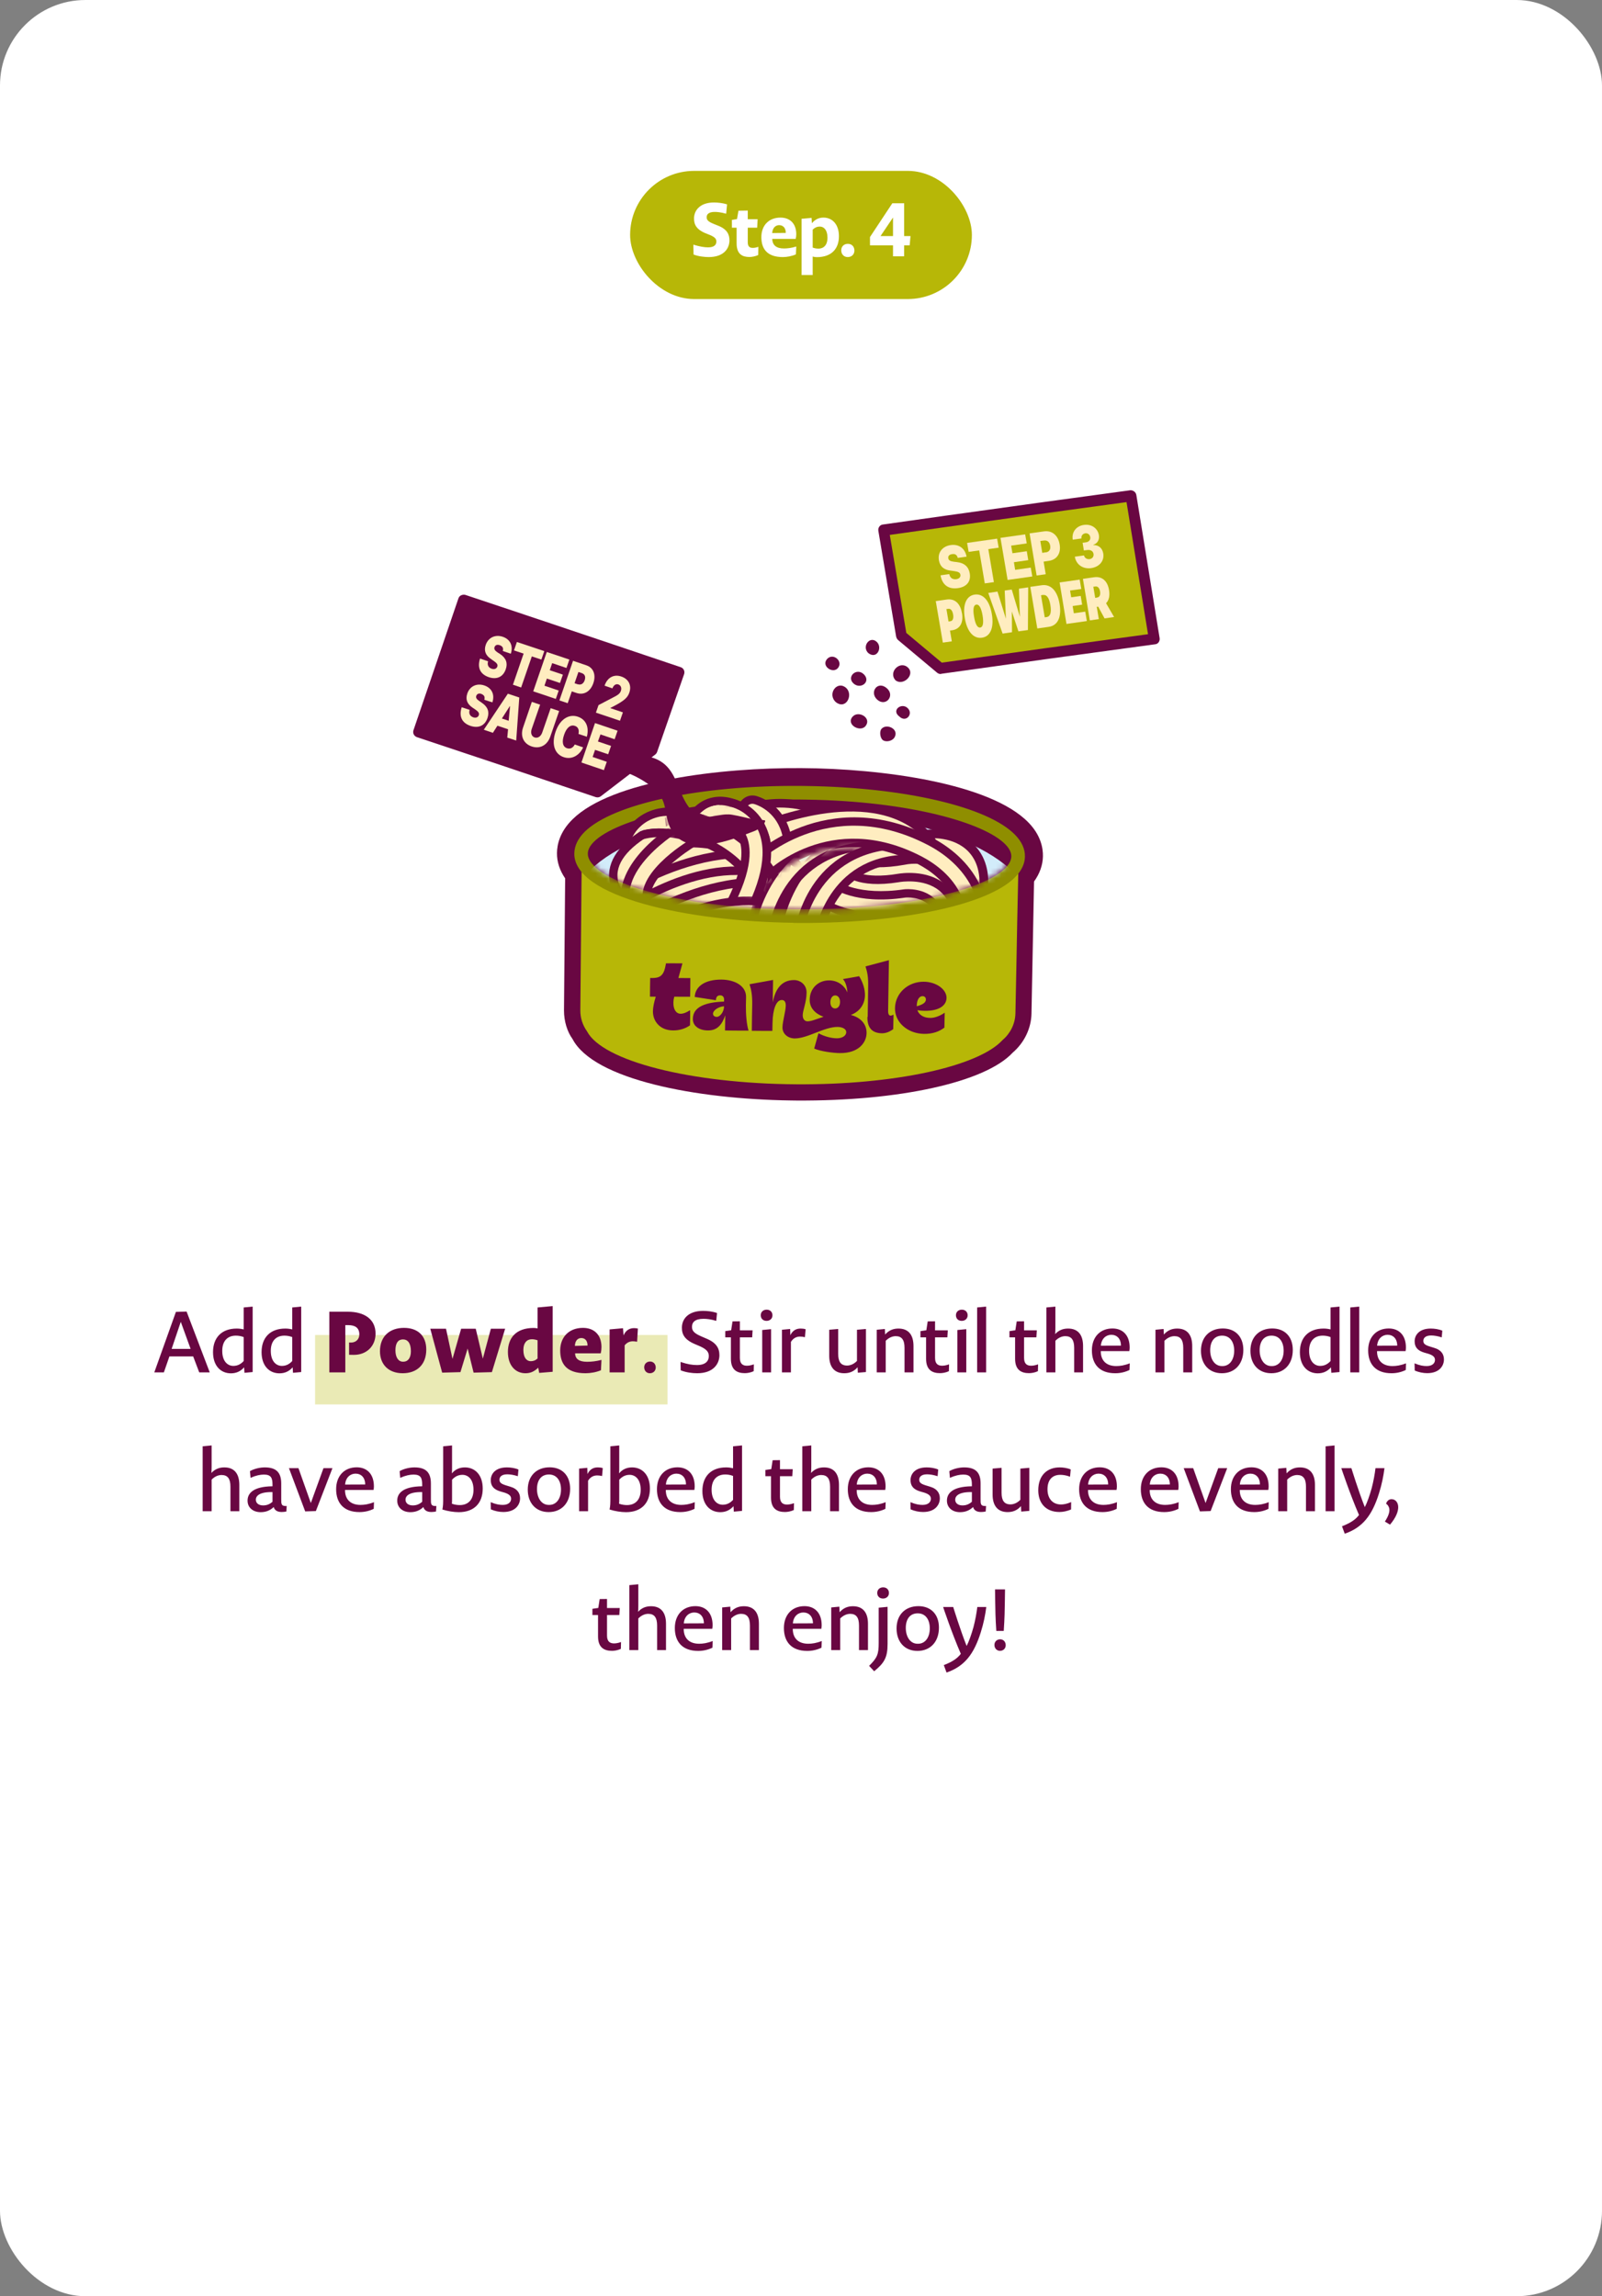 <?xml version="1.0" encoding="UTF-8"?> <svg xmlns="http://www.w3.org/2000/svg" width="300" height="430" viewBox="0 0 300 430" fill="none"><rect x="0" y="0" width="300" height="430" fill="#808080" stroke="none"/><rect width="300" height="430" rx="16" fill="white"></rect><rect x="59" y="250" width="66" height="13" fill="#B7B707" fill-opacity="0.3"></rect><path d="M37.31 257L36.174 254.008H31.726L30.686 257H28.894L32.942 245.672L34.942 245.608L39.278 257H37.31ZM33.854 247.528L32.142 252.6H35.694L33.854 247.528ZM45.78 257.08L45.716 256.056C44.996 256.872 44.148 257.176 43.236 257.176C41.38 257.176 39.892 255.816 39.892 253.208C39.892 250.536 41.46 248.792 44.34 248.792C44.804 248.792 45.236 248.856 45.636 248.952V244.84L47.316 244.68V256.936L45.78 257.08ZM45.636 250.392C45.14 250.184 44.596 250.12 44.164 250.12C42.628 250.12 41.62 251.096 41.62 252.968C41.62 254.968 42.66 255.784 43.684 255.784C44.34 255.784 44.996 255.576 45.636 254.872V250.392ZM54.87 257.08L54.806 256.056C54.086 256.872 53.238 257.176 52.326 257.176C50.47 257.176 48.982 255.816 48.982 253.208C48.982 250.536 50.55 248.792 53.43 248.792C53.894 248.792 54.326 248.856 54.726 248.952V244.84L56.406 244.68V256.936L54.87 257.08ZM54.726 250.392C54.23 250.184 53.686 250.12 53.254 250.12C51.718 250.12 50.71 251.096 50.71 252.968C50.71 254.968 51.75 255.784 52.774 255.784C53.43 255.784 54.086 255.576 54.726 254.872V250.392ZM61.673 257V245.64H65.129C68.249 245.64 70.329 247.048 70.329 249.736C70.329 252.088 68.65 253.72 66.266 253.72C65.85 253.72 65.737 253.72 65.37 253.704V251.4C65.481 251.416 65.546 251.416 65.722 251.416C66.633 251.416 67.29 250.808 67.29 249.896C67.29 248.648 66.505 248.152 65.21 248.152H64.665V257H61.673ZM79.826 252.728C79.826 255.56 78.066 257.16 75.41 257.16C72.738 257.16 71.154 255.496 71.154 253.032C71.154 250.232 72.994 248.664 75.65 248.664C78.258 248.664 79.826 250.152 79.826 252.728ZM76.946 253.048C76.946 251.528 76.354 250.824 75.458 250.824C74.578 250.824 74.05 251.48 74.05 252.872C74.05 254.168 74.594 255 75.458 255H75.554C76.37 255 76.946 254.312 76.946 253.048ZM92.114 256.952L88.69 257.048L87.57 252.536L86.226 256.952L82.802 257.048L80.578 248.824H83.522L84.738 254.472L86.354 248.824H89.09L90.418 254.424L91.922 248.824H94.594L92.114 256.952ZM100.97 257.096L100.794 256.12C99.994 256.888 99.274 257.16 98.394 257.16C96.538 257.16 95.114 255.72 95.114 253.176C95.114 250.552 96.634 248.68 99.93 248.68C100.186 248.68 100.41 248.712 100.666 248.76V244.84L103.498 244.584V256.888L100.97 257.096ZM100.666 250.984C100.298 250.856 99.914 250.792 99.594 250.792C98.65 250.792 98.01 251.496 98.01 252.776C98.01 254.312 98.666 254.904 99.386 254.904C99.834 254.904 100.266 254.776 100.666 254.392V250.984ZM112.538 256.6C111.642 256.984 110.522 257.16 109.642 257.16C105.994 257.16 104.906 255.304 104.906 252.888C104.906 250.424 106.522 248.664 109.162 248.664C111.322 248.664 112.634 250.024 112.634 252.248C112.634 252.584 112.602 253 112.49 253.432H107.69C107.722 254.456 108.41 255.016 109.93 255.016C110.73 255.016 111.562 254.936 112.634 254.664L112.538 256.6ZM110.026 251.976C110.026 251.048 109.546 250.568 108.858 250.568C108.218 250.568 107.69 251.032 107.658 252.04L110.026 251.976ZM119.311 251.256C118.975 251.208 118.751 251.176 118.527 251.176C118.015 251.176 117.471 251.336 116.975 251.928V257H114.159V248.952L116.671 248.728L116.767 250.072C117.247 248.968 118.063 248.712 118.735 248.712C118.927 248.712 119.199 248.728 119.455 248.792L119.311 251.256ZM122.797 256.088C122.797 256.696 122.349 257.16 121.693 257.16C121.069 257.16 120.637 256.68 120.637 256.04C120.637 255.448 121.069 254.968 121.741 254.968C122.365 254.968 122.797 255.448 122.797 256.088ZM134.722 253.784C134.722 255.336 133.65 257.16 130.562 257.16C129.634 257.16 128.498 257.016 127.474 256.616L127.442 255.048C128.802 255.496 129.666 255.624 130.53 255.624C132.226 255.624 132.738 254.776 132.738 253.96C132.738 253.288 132.482 252.744 131.106 252.12L130.242 251.752C128.226 250.92 127.682 249.912 127.698 248.616C127.698 246.952 128.946 245.48 131.666 245.48C132.386 245.48 133.346 245.56 134.274 245.88L134.13 247.352C133.122 247.048 132.338 246.968 131.746 246.968C130.162 246.968 129.586 247.608 129.586 248.456C129.586 249.144 129.874 249.64 131.346 250.264L132.194 250.632C134.178 251.432 134.722 252.504 134.722 253.784ZM141.144 256.776C140.568 257.048 139.928 257.144 139.48 257.144C138.056 257.144 136.872 256.568 136.872 254.456V250.44H135.816V249.272L136.92 249.112L137.176 247.448L138.552 247.432V249.128H140.936L140.856 250.44H138.552V254.296C138.552 255.464 139.176 255.752 139.864 255.752C140.168 255.752 140.584 255.704 141.176 255.496L141.144 256.776ZM144.655 246.312C144.655 246.936 144.175 247.352 143.551 247.352C142.879 247.352 142.463 246.92 142.463 246.296C142.463 245.672 142.927 245.256 143.567 245.256C144.223 245.256 144.655 245.688 144.655 246.312ZM142.735 257V249.064L144.399 248.904V257H142.735ZM150.737 250.408C150.385 250.328 150.113 250.296 149.825 250.296C149.217 250.296 148.593 250.52 148.113 251.288V257H146.433V249.016L147.969 248.872L148.001 250.04C148.513 249 149.265 248.792 149.953 248.792C150.193 248.792 150.577 248.824 150.865 248.92L150.737 250.408ZM162.163 248.872V256.936L160.643 257.064L160.595 256.04C159.875 256.872 159.027 257.16 158.099 257.16C156.227 257.16 155.283 255.96 155.283 253.864V249.016L156.963 248.872V253.528C156.963 255.016 157.475 255.72 158.627 255.72C159.203 255.72 159.875 255.48 160.483 254.856V249.016L162.163 248.872ZM164.186 257V249.016L165.706 248.872L165.754 249.912C166.49 249.08 167.322 248.792 168.25 248.792C170.138 248.792 171.066 249.992 171.066 252.072V257H169.386V252.408C169.386 250.92 168.874 250.216 167.738 250.216C167.162 250.216 166.49 250.456 165.866 251.08V257H164.186ZM177.696 256.776C177.12 257.048 176.48 257.144 176.032 257.144C174.608 257.144 173.424 256.568 173.424 254.456V250.44H172.368V249.272L173.472 249.112L173.728 247.448L175.104 247.432V249.128H177.488L177.408 250.44H175.104V254.296C175.104 255.464 175.728 255.752 176.416 255.752C176.72 255.752 177.136 255.704 177.728 255.496L177.696 256.776ZM181.207 246.312C181.207 246.936 180.727 247.352 180.103 247.352C179.431 247.352 179.015 246.92 179.015 246.296C179.015 245.672 179.479 245.256 180.119 245.256C180.775 245.256 181.207 245.688 181.207 246.312ZM179.287 257V249.064L180.951 248.904V257H179.287ZM182.985 257V244.84L184.665 244.68V257H182.985ZM194.366 256.776C193.79 257.048 193.15 257.144 192.702 257.144C191.278 257.144 190.094 256.568 190.094 254.456V250.44H189.038V249.272L190.142 249.112L190.398 247.448L191.774 247.432V249.128H194.158L194.078 250.44H191.774V254.296C191.774 255.464 192.398 255.752 193.086 255.752C193.39 255.752 193.806 255.704 194.398 255.496L194.366 256.776ZM195.957 257V244.84L197.637 244.68V248.632C197.637 249.192 197.621 249.512 197.589 249.832C198.309 249.064 199.109 248.792 200.021 248.792C201.893 248.792 202.821 249.992 202.821 252.072V257H201.157V252.408C201.157 250.92 200.645 250.216 199.493 250.216C198.917 250.216 198.245 250.456 197.637 251.08V257H195.957ZM211.515 256.552C210.699 256.952 209.787 257.16 208.843 257.16C205.899 257.16 204.475 255.464 204.475 252.872C204.475 250.408 205.995 248.776 208.331 248.776C210.251 248.776 211.547 250.04 211.547 252.344C211.547 252.52 211.531 252.76 211.483 253.016H206.139C206.123 254.808 207.211 255.816 209.019 255.816C209.739 255.816 210.555 255.704 211.563 255.304L211.515 256.552ZM209.915 251.992C209.915 250.696 209.163 249.96 208.107 249.96C207.131 249.96 206.251 250.68 206.155 252.008L209.915 251.992ZM216.381 257V249.016L217.901 248.872L217.949 249.912C218.685 249.08 219.517 248.792 220.445 248.792C222.333 248.792 223.261 249.992 223.261 252.072V257H221.581V252.408C221.581 250.92 221.069 250.216 219.933 250.216C219.357 250.216 218.685 250.456 218.061 251.08V257H216.381ZM232.835 252.792C232.835 255.528 231.155 257.16 228.819 257.16C226.371 257.16 224.899 255.416 224.899 252.952C224.899 250.376 226.547 248.776 228.995 248.776C231.347 248.776 232.835 250.328 232.835 252.792ZM231.123 252.936C231.123 251.288 230.323 250.12 228.867 250.12C227.427 250.12 226.627 251.176 226.627 252.856C226.627 254.456 227.427 255.816 228.819 255.816H228.947C230.243 255.816 231.123 254.648 231.123 252.936ZM242.096 252.792C242.096 255.528 240.416 257.16 238.08 257.16C235.632 257.16 234.16 255.416 234.16 252.952C234.16 250.376 235.808 248.776 238.256 248.776C240.608 248.776 242.096 250.328 242.096 252.792ZM240.384 252.936C240.384 251.288 239.584 250.12 238.128 250.12C236.688 250.12 235.888 251.176 235.888 252.856C235.888 254.456 236.688 255.816 238.08 255.816H238.208C239.504 255.816 240.384 254.648 240.384 252.936ZM249.31 257.08L249.246 256.056C248.526 256.872 247.678 257.176 246.766 257.176C244.91 257.176 243.422 255.816 243.422 253.208C243.422 250.536 244.99 248.792 247.87 248.792C248.334 248.792 248.766 248.856 249.166 248.952V244.84L250.846 244.68V256.936L249.31 257.08ZM249.166 250.392C248.67 250.184 248.126 250.12 247.694 250.12C246.158 250.12 245.15 251.096 245.15 252.968C245.15 254.968 246.19 255.784 247.214 255.784C247.87 255.784 248.526 255.576 249.166 254.872V250.392ZM252.863 257V244.84L254.543 244.68V257H252.863ZM263.25 256.552C262.434 256.952 261.522 257.16 260.578 257.16C257.634 257.16 256.21 255.464 256.21 252.872C256.21 250.408 257.73 248.776 260.066 248.776C261.986 248.776 263.282 250.04 263.282 252.344C263.282 252.52 263.266 252.76 263.218 253.016H257.874C257.858 254.808 258.946 255.816 260.754 255.816C261.474 255.816 262.29 255.704 263.298 255.304L263.25 256.552ZM261.65 251.992C261.65 250.696 260.898 249.96 259.842 249.96C258.866 249.96 257.986 250.68 257.89 252.008L261.65 251.992ZM270.401 254.584C270.401 255.768 269.553 257.144 267.265 257.144C266.529 257.144 265.681 256.984 264.929 256.648L264.897 255.304C265.889 255.72 266.545 255.816 267.169 255.816C268.273 255.816 268.721 255.24 268.721 254.68C268.721 254.264 268.545 253.848 267.473 253.512L266.689 253.288C265.425 252.904 264.913 252.232 264.913 251.176C264.913 249.992 265.793 248.792 267.937 248.792C268.593 248.792 269.457 248.904 270.097 249.192L269.985 250.44C269.201 250.184 268.513 250.088 268.001 250.088C266.929 250.088 266.545 250.584 266.545 251.08C266.545 251.56 266.753 251.848 267.745 252.152L268.529 252.392C269.969 252.808 270.401 253.672 270.401 254.584ZM37.953 283V270.84L39.633 270.68V274.632C39.633 275.192 39.617 275.512 39.585 275.832C40.305 275.064 41.105 274.792 42.017 274.792C43.889 274.792 44.817 275.992 44.817 278.072V283H43.153V278.408C43.153 276.92 42.641 276.216 41.489 276.216C40.913 276.216 40.241 276.456 39.633 277.08V283H37.953ZM53.624 283.048C53.336 283.112 53.064 283.144 52.744 283.144C51.896 283.144 51.416 282.792 51.256 282.216C50.568 282.888 49.736 283.176 48.808 283.176C47.4 283.176 46.36 282.344 46.36 281.016C46.36 279.784 47.208 278.376 51.032 278.328V278.056C51.032 276.76 50.76 276.136 49.416 276.136C48.744 276.136 47.928 276.296 46.92 276.744L46.808 275.496C47.624 275.016 48.744 274.792 49.592 274.792C51.8 274.792 52.664 275.816 52.664 277.816V280.712C52.664 281.656 52.648 282.072 53.688 282.024L53.624 283.048ZM51.032 279.416C48.616 279.368 47.912 280.12 47.912 280.84C47.912 281.464 48.408 281.912 49.272 281.912C49.928 281.912 50.504 281.704 51.032 281.224V279.416ZM59.152 282.968L57.152 283.032L54.112 274.936H55.888L58.208 281.464L60.576 274.936H62.256L59.152 282.968ZM69.987 282.552C69.171 282.952 68.259 283.16 67.315 283.16C64.371 283.16 62.947 281.464 62.947 278.872C62.947 276.408 64.467 274.776 66.803 274.776C68.723 274.776 70.019 276.04 70.019 278.344C70.019 278.52 70.003 278.76 69.955 279.016H64.611C64.595 280.808 65.683 281.816 67.491 281.816C68.211 281.816 69.027 281.704 70.035 281.304L69.987 282.552ZM68.387 277.992C68.387 276.696 67.635 275.96 66.579 275.96C65.603 275.96 64.723 276.68 64.627 278.008L68.387 277.992ZM81.653 283.048C81.365 283.112 81.093 283.144 80.773 283.144C79.925 283.144 79.445 282.792 79.285 282.216C78.597 282.888 77.765 283.176 76.837 283.176C75.429 283.176 74.389 282.344 74.389 281.016C74.389 279.784 75.237 278.376 79.061 278.328V278.056C79.061 276.76 78.789 276.136 77.445 276.136C76.773 276.136 75.957 276.296 74.949 276.744L74.837 275.496C75.653 275.016 76.773 274.792 77.621 274.792C79.829 274.792 80.693 275.816 80.693 277.816V280.712C80.693 281.656 80.677 282.072 81.717 282.024L81.653 283.048ZM79.061 279.416C76.645 279.368 75.941 280.12 75.941 280.84C75.941 281.464 76.437 281.912 77.301 281.912C77.957 281.912 78.533 281.704 79.061 281.224V279.416ZM90.398 278.76C90.398 281.432 88.83 283.176 85.918 283.176C85.038 283.176 83.838 283 82.846 282.68C82.878 282.472 82.99 282.008 82.99 281.064V270.84L84.654 270.68V274.744C84.654 275.224 84.654 275.56 84.622 275.912C85.278 275.112 86.142 274.792 87.054 274.792C88.91 274.792 90.398 276.152 90.398 278.76ZM88.67 278.984C88.67 276.984 87.63 276.184 86.606 276.184C85.95 276.184 85.31 276.392 84.654 277.096V280.648C84.654 281.08 84.654 281.368 84.622 281.592C85.134 281.784 85.662 281.848 86.11 281.848C87.662 281.848 88.67 280.856 88.67 278.984ZM97.391 280.584C97.391 281.768 96.543 283.144 94.255 283.144C93.519 283.144 92.671 282.984 91.919 282.648L91.887 281.304C92.879 281.72 93.535 281.816 94.159 281.816C95.263 281.816 95.711 281.24 95.711 280.68C95.711 280.264 95.535 279.848 94.463 279.512L93.679 279.288C92.415 278.904 91.903 278.232 91.903 277.176C91.903 275.992 92.783 274.792 94.927 274.792C95.583 274.792 96.447 274.904 97.087 275.192L96.975 276.44C96.191 276.184 95.503 276.088 94.991 276.088C93.919 276.088 93.535 276.584 93.535 277.08C93.535 277.56 93.743 277.848 94.735 278.152L95.519 278.392C96.959 278.808 97.391 279.672 97.391 280.584ZM106.768 278.792C106.768 281.528 105.088 283.16 102.752 283.16C100.304 283.16 98.832 281.416 98.832 278.952C98.832 276.376 100.48 274.776 102.928 274.776C105.28 274.776 106.768 276.328 106.768 278.792ZM105.056 278.936C105.056 277.288 104.256 276.12 102.8 276.12C101.36 276.12 100.56 277.176 100.56 278.856C100.56 280.456 101.36 281.816 102.752 281.816H102.88C104.176 281.816 105.056 280.648 105.056 278.936ZM112.749 276.408C112.397 276.328 112.125 276.296 111.837 276.296C111.229 276.296 110.605 276.52 110.125 277.288V283H108.445V275.016L109.981 274.872L110.013 276.04C110.525 275 111.277 274.792 111.965 274.792C112.205 274.792 112.589 274.824 112.877 274.92L112.749 276.408ZM121.708 278.76C121.708 281.432 120.14 283.176 117.228 283.176C116.348 283.176 115.148 283 114.156 282.68C114.188 282.472 114.3 282.008 114.3 281.064V270.84L115.964 270.68V274.744C115.964 275.224 115.964 275.56 115.932 275.912C116.588 275.112 117.452 274.792 118.364 274.792C120.22 274.792 121.708 276.152 121.708 278.76ZM119.98 278.984C119.98 276.984 118.94 276.184 117.916 276.184C117.26 276.184 116.62 276.392 115.964 277.096V280.648C115.964 281.08 115.964 281.368 115.932 281.592C116.444 281.784 116.972 281.848 117.42 281.848C118.972 281.848 119.98 280.856 119.98 278.984ZM130.062 282.552C129.246 282.952 128.334 283.16 127.39 283.16C124.446 283.16 123.022 281.464 123.022 278.872C123.022 276.408 124.542 274.776 126.878 274.776C128.798 274.776 130.094 276.04 130.094 278.344C130.094 278.52 130.078 278.76 130.03 279.016H124.686C124.67 280.808 125.758 281.816 127.566 281.816C128.286 281.816 129.102 281.704 130.11 281.304L130.062 282.552ZM128.462 277.992C128.462 276.696 127.71 275.96 126.654 275.96C125.678 275.96 124.798 276.68 124.702 278.008L128.462 277.992ZM137.421 283.08L137.357 282.056C136.637 282.872 135.789 283.176 134.877 283.176C133.021 283.176 131.533 281.816 131.533 279.208C131.533 276.536 133.101 274.792 135.981 274.792C136.445 274.792 136.877 274.856 137.277 274.952V270.84L138.957 270.68V282.936L137.421 283.08ZM137.277 276.392C136.781 276.184 136.237 276.12 135.805 276.12C134.269 276.12 133.261 277.096 133.261 278.968C133.261 280.968 134.301 281.784 135.325 281.784C135.981 281.784 136.637 281.576 137.277 280.872V276.392ZM148.657 282.776C148.081 283.048 147.441 283.144 146.993 283.144C145.569 283.144 144.385 282.568 144.385 280.456V276.44H143.329V275.272L144.433 275.112L144.689 273.448L146.065 273.432V275.128H148.449L148.369 276.44H146.065V280.296C146.065 281.464 146.689 281.752 147.377 281.752C147.681 281.752 148.097 281.704 148.689 281.496L148.657 282.776ZM150.247 283V270.84L151.927 270.68V274.632C151.927 275.192 151.911 275.512 151.879 275.832C152.599 275.064 153.399 274.792 154.311 274.792C156.183 274.792 157.111 275.992 157.111 278.072V283H155.447V278.408C155.447 276.92 154.935 276.216 153.783 276.216C153.207 276.216 152.535 276.456 151.927 277.08V283H150.247ZM165.805 282.552C164.989 282.952 164.077 283.16 163.133 283.16C160.189 283.16 158.765 281.464 158.765 278.872C158.765 276.408 160.285 274.776 162.621 274.776C164.541 274.776 165.837 276.04 165.837 278.344C165.837 278.52 165.821 278.76 165.773 279.016H160.429C160.413 280.808 161.501 281.816 163.309 281.816C164.029 281.816 164.845 281.704 165.853 281.304L165.805 282.552ZM164.205 277.992C164.205 276.696 163.453 275.96 162.397 275.96C161.421 275.96 160.541 276.68 160.445 278.008L164.205 277.992ZM175.999 280.584C175.999 281.768 175.151 283.144 172.863 283.144C172.127 283.144 171.279 282.984 170.527 282.648L170.495 281.304C171.487 281.72 172.143 281.816 172.767 281.816C173.871 281.816 174.319 281.24 174.319 280.68C174.319 280.264 174.143 279.848 173.071 279.512L172.287 279.288C171.023 278.904 170.511 278.232 170.511 277.176C170.511 275.992 171.391 274.792 173.535 274.792C174.191 274.792 175.055 274.904 175.695 275.192L175.583 276.44C174.799 276.184 174.111 276.088 173.599 276.088C172.527 276.088 172.143 276.584 172.143 277.08C172.143 277.56 172.351 277.848 173.343 278.152L174.127 278.392C175.567 278.808 175.999 279.672 175.999 280.584ZM184.592 283.048C184.304 283.112 184.032 283.144 183.712 283.144C182.864 283.144 182.384 282.792 182.224 282.216C181.536 282.888 180.704 283.176 179.776 283.176C178.368 283.176 177.328 282.344 177.328 281.016C177.328 279.784 178.176 278.376 182 278.328V278.056C182 276.76 181.728 276.136 180.384 276.136C179.712 276.136 178.896 276.296 177.888 276.744L177.776 275.496C178.592 275.016 179.712 274.792 180.56 274.792C182.768 274.792 183.632 275.816 183.632 277.816V280.712C183.632 281.656 183.616 282.072 184.656 282.024L184.592 283.048ZM182 279.416C179.584 279.368 178.88 280.12 178.88 280.84C178.88 281.464 179.376 281.912 180.24 281.912C180.896 281.912 181.472 281.704 182 281.224V279.416ZM192.76 274.872V282.936L191.24 283.064L191.192 282.04C190.472 282.872 189.624 283.16 188.696 283.16C186.824 283.16 185.88 281.96 185.88 279.864V275.016L187.56 274.872V279.528C187.56 281.016 188.072 281.72 189.224 281.72C189.8 281.72 190.472 281.48 191.08 280.856V275.016L192.76 274.872ZM200.575 282.664C199.839 283 199.007 283.144 198.415 283.144C195.791 283.144 194.431 281.432 194.431 279.08C194.431 276.28 196.095 274.792 198.447 274.792C199.023 274.792 199.839 274.888 200.511 275.176L200.383 276.536C199.663 276.264 199.055 276.184 198.543 276.184C197.119 276.184 196.159 277.064 196.159 278.888C196.159 280.664 197.151 281.736 198.687 281.736C199.167 281.736 199.775 281.64 200.591 281.288L200.575 282.664ZM209.123 282.552C208.307 282.952 207.395 283.16 206.451 283.16C203.507 283.16 202.083 281.464 202.083 278.872C202.083 276.408 203.603 274.776 205.939 274.776C207.859 274.776 209.155 276.04 209.155 278.344C209.155 278.52 209.139 278.76 209.091 279.016H203.747C203.731 280.808 204.819 281.816 206.627 281.816C207.347 281.816 208.163 281.704 209.171 281.304L209.123 282.552ZM207.523 277.992C207.523 276.696 206.771 275.96 205.715 275.96C204.739 275.96 203.859 276.68 203.763 278.008L207.523 277.992ZM220.677 282.552C219.861 282.952 218.949 283.16 218.005 283.16C215.061 283.16 213.637 281.464 213.637 278.872C213.637 276.408 215.157 274.776 217.493 274.776C219.413 274.776 220.709 276.04 220.709 278.344C220.709 278.52 220.693 278.76 220.645 279.016H215.301C215.285 280.808 216.373 281.816 218.181 281.816C218.901 281.816 219.717 281.704 220.725 281.304L220.677 282.552ZM219.077 277.992C219.077 276.696 218.325 275.96 217.269 275.96C216.293 275.96 215.413 276.68 215.317 278.008L219.077 277.992ZM226.708 282.968L224.708 283.032L221.668 274.936H223.444L225.764 281.464L228.132 274.936H229.812L226.708 282.968ZM237.543 282.552C236.727 282.952 235.815 283.16 234.871 283.16C231.927 283.16 230.503 281.464 230.503 278.872C230.503 276.408 232.023 274.776 234.359 274.776C236.279 274.776 237.575 276.04 237.575 278.344C237.575 278.52 237.559 278.76 237.511 279.016H232.167C232.151 280.808 233.239 281.816 235.047 281.816C235.767 281.816 236.583 281.704 237.591 281.304L237.543 282.552ZM235.943 277.992C235.943 276.696 235.191 275.96 234.135 275.96C233.159 275.96 232.279 276.68 232.183 278.008L235.943 277.992ZM239.366 283V275.016L240.886 274.872L240.934 275.912C241.67 275.08 242.502 274.792 243.43 274.792C245.318 274.792 246.246 275.992 246.246 278.072V283H244.566V278.408C244.566 276.92 244.054 276.216 242.918 276.216C242.342 276.216 241.67 276.456 241.046 277.08V283H239.366ZM248.237 283V270.84L249.917 270.68V283H248.237ZM251.823 287.208L251.311 285.816C252.943 285.192 253.887 284.52 254.495 283.704C252.799 279.8 251.183 274.936 251.183 274.936H253.071C253.071 274.936 254.399 279.256 255.583 282.232C256.031 281.368 256.495 280.024 256.863 278.712C257.199 277.432 257.455 276.04 257.583 274.936H259.263C259.087 276.344 258.783 277.944 258.223 279.704C257.647 281.544 256.863 283.32 255.743 284.616C254.751 285.784 253.471 286.648 251.823 287.208ZM260.302 285.512L259.342 284.936C259.966 283.992 260.19 283.288 260.19 282.776C260.19 282.248 259.902 281.816 259.566 281.576C259.758 281.016 260.158 280.744 260.574 280.744C261.358 280.744 261.838 281.4 261.838 282.248C261.838 283.016 261.47 284.136 260.302 285.512ZM116.266 308.776C115.69 309.048 115.05 309.144 114.602 309.144C113.178 309.144 111.994 308.568 111.994 306.456V302.44H110.938V301.272L112.042 301.112L112.298 299.448L113.674 299.432V301.128H116.058L115.978 302.44H113.674V306.296C113.674 307.464 114.298 307.752 114.986 307.752C115.29 307.752 115.706 307.704 116.298 307.496L116.266 308.776ZM117.856 309V296.84L119.536 296.68V300.632C119.536 301.192 119.52 301.512 119.488 301.832C120.208 301.064 121.008 300.792 121.92 300.792C123.792 300.792 124.72 301.992 124.72 304.072V309H123.056V304.408C123.056 302.92 122.544 302.216 121.392 302.216C120.816 302.216 120.144 302.456 119.536 303.08V309H117.856ZM133.414 308.552C132.598 308.952 131.686 309.16 130.742 309.16C127.798 309.16 126.374 307.464 126.374 304.872C126.374 302.408 127.894 300.776 130.23 300.776C132.15 300.776 133.446 302.04 133.446 304.344C133.446 304.52 133.43 304.76 133.382 305.016H128.038C128.022 306.808 129.11 307.816 130.918 307.816C131.638 307.816 132.454 307.704 133.462 307.304L133.414 308.552ZM131.814 303.992C131.814 302.696 131.062 301.96 130.006 301.96C129.03 301.96 128.15 302.68 128.054 304.008L131.814 303.992ZM135.238 309V301.016L136.758 300.872L136.806 301.912C137.542 301.08 138.374 300.792 139.302 300.792C141.19 300.792 142.118 301.992 142.118 304.072V309H140.438V304.408C140.438 302.92 139.926 302.216 138.79 302.216C138.214 302.216 137.542 302.456 136.918 303.08V309H135.238ZM153.839 308.552C153.023 308.952 152.111 309.16 151.167 309.16C148.223 309.16 146.799 307.464 146.799 304.872C146.799 302.408 148.319 300.776 150.655 300.776C152.575 300.776 153.871 302.04 153.871 304.344C153.871 304.52 153.855 304.76 153.807 305.016H148.463C148.447 306.808 149.535 307.816 151.343 307.816C152.063 307.816 152.879 307.704 153.887 307.304L153.839 308.552ZM152.239 303.992C152.239 302.696 151.487 301.96 150.431 301.96C149.455 301.96 148.575 302.68 148.479 304.008L152.239 303.992ZM155.662 309V301.016L157.182 300.872L157.23 301.912C157.966 301.08 158.798 300.792 159.726 300.792C161.614 300.792 162.542 301.992 162.542 304.072V309H160.862V304.408C160.862 302.92 160.35 302.216 159.214 302.216C158.638 302.216 157.966 302.456 157.342 303.08V309H155.662ZM166.469 298.312C166.469 298.936 165.989 299.352 165.365 299.352C164.693 299.352 164.277 298.92 164.277 298.296C164.277 297.672 164.741 297.256 165.381 297.256C166.037 297.256 166.469 297.688 166.469 298.312ZM166.213 307.848C166.213 310.424 165.573 311.432 163.701 312.968L162.757 311.96C164.277 310.44 164.549 309.8 164.549 307.672V301.064L166.213 300.904V307.848ZM175.831 304.792C175.831 307.528 174.151 309.16 171.815 309.16C169.367 309.16 167.895 307.416 167.895 304.952C167.895 302.376 169.543 300.776 171.991 300.776C174.343 300.776 175.831 302.328 175.831 304.792ZM174.119 304.936C174.119 303.288 173.319 302.12 171.863 302.12C170.423 302.12 169.623 303.176 169.623 304.856C169.623 306.456 170.423 307.816 171.815 307.816H171.943C173.239 307.816 174.119 306.648 174.119 304.936ZM177.256 313.208L176.744 311.816C178.376 311.192 179.32 310.52 179.928 309.704C178.232 305.8 176.616 300.936 176.616 300.936H178.504C178.504 300.936 179.832 305.256 181.016 308.232C181.464 307.368 181.928 306.024 182.296 304.712C182.632 303.432 182.888 302.04 183.016 300.936H184.696C184.52 302.344 184.216 303.944 183.656 305.704C183.08 307.544 182.296 309.32 181.176 310.616C180.184 311.784 178.904 312.648 177.256 313.208ZM188.175 299.88C188.159 301.352 188.127 303.112 187.967 305.416H186.575C186.415 303.112 186.383 301.352 186.367 299.88L186.335 297.64H188.207L188.175 299.88ZM188.335 308.088C188.335 308.696 187.887 309.144 187.263 309.144C186.655 309.144 186.223 308.664 186.223 308.04C186.223 307.464 186.639 306.984 187.295 306.984C187.919 306.984 188.335 307.464 188.335 308.088Z" fill="#690742"></path><rect x="118" y="32" width="64" height="24" rx="12" fill="#B7B707"></rect><path d="M136.601 45.018C136.601 46.376 135.705 48.14 132.709 48.14C131.939 48.14 130.777 48.014 129.881 47.664L129.839 45.816C131.085 46.194 131.925 46.32 132.625 46.32C133.815 46.32 134.151 45.774 134.151 45.242C134.151 44.808 133.983 44.458 133.017 44.038L132.359 43.772C130.399 43.03 129.965 42.05 129.965 40.902C129.979 39.376 131.113 37.92 133.689 37.92C134.375 37.92 135.313 38.004 136.153 38.27L135.985 40.02C135.061 39.768 134.361 39.684 133.871 39.684C132.709 39.684 132.331 40.132 132.331 40.678C132.331 41.14 132.527 41.476 133.675 41.938L134.333 42.204C136.181 42.89 136.601 43.912 136.601 45.018ZM141.989 47.762C141.443 48 140.827 48.126 140.351 48.126C139.063 48.126 137.943 47.636 137.943 45.578V42.638H137.061V41.182L138.013 41.028L138.293 39.46L140.029 39.432V41.056H141.877L141.793 42.638H140.029V45.354C140.029 46.18 140.393 46.418 140.967 46.418C141.219 46.418 141.527 46.39 142.017 46.222L141.989 47.762ZM149.045 47.636C148.289 47.972 147.379 48.14 146.595 48.14C143.627 48.14 142.577 46.572 142.577 44.402C142.577 42.246 143.949 40.748 146.161 40.748C147.967 40.748 149.115 41.91 149.115 43.87C149.115 44.108 149.087 44.416 149.003 44.738H144.621C144.635 45.9 145.377 46.53 146.805 46.53C147.463 46.53 148.191 46.446 149.115 46.166L149.045 47.636ZM147.155 43.618C147.155 42.68 146.637 42.162 145.909 42.162C145.251 42.162 144.663 42.652 144.607 43.646L147.155 43.618ZM157.103 44.234C157.103 46.544 155.759 48.154 152.959 48.154C152.679 48.154 152.413 48.112 152.189 48.042V51.5H150.103V40.972L151.979 40.804L152.035 41.798C152.735 41 153.435 40.748 154.219 40.748C155.843 40.748 157.103 41.994 157.103 44.234ZM154.961 44.528C154.961 43.03 154.261 42.428 153.519 42.428C153.071 42.428 152.609 42.582 152.189 43.016V46.362C152.553 46.502 152.931 46.558 153.253 46.558C154.317 46.558 154.961 45.816 154.961 44.528ZM160 46.922C160 47.622 159.51 48.14 158.754 48.14C158.026 48.14 157.536 47.608 157.536 46.88C157.536 46.18 158.012 45.662 158.782 45.662C159.51 45.662 160 46.18 160 46.922ZM170.352 45.942H169.316V48H167.23V45.942H162.918V44.388L167.104 38.06H169.316V44.206H170.506L170.352 45.942ZM164.892 44.206H167.23V40.734L164.892 44.206Z" fill="white"></path><rect width="160" height="160" transform="translate(70 66)" fill="white"></rect><path d="M177.073 97.621C172.421 98.28 170.112 98.6 165.46 99.26C166.792 107.184 167.459 111.146 168.791 119.07C171.714 121.506 173.185 122.732 176.092 125.187C192.098 122.926 200.114 121.83 216.147 119.657C214.406 108.926 213.545 103.569 211.787 92.839C197.891 94.724 190.944 95.666 177.056 97.622L177.073 97.621Z" fill="#B7B707"></path><path d="M176.219 126.217C175.959 126.237 175.706 126.147 175.497 125.983L168.198 119.869C168.006 119.703 167.878 119.478 167.816 119.212L164.486 99.411C164.441 99.143 164.498 98.85 164.652 98.639C164.803 98.411 165.033 98.267 165.309 98.228L176.919 96.59C190.805 94.653 197.749 93.693 211.641 91.81C212.161 91.77 212.704 92.127 212.797 92.698L217.155 119.485C217.2 119.752 217.14 120.028 216.989 120.256C216.838 120.484 216.59 120.629 216.33 120.649C200.301 122.821 192.305 123.914 176.285 126.176L176.233 126.18L176.219 126.217ZM169.721 118.525L176.37 124.092C191.753 121.933 199.748 120.821 214.985 118.764L210.959 94.029C197.722 95.827 190.776 96.769 177.237 98.68L166.625 100.17L169.723 118.543L169.721 118.525Z" fill="#690742"></path><path d="M178.297 103.769C177.735 103.847 177.524 104.149 177.581 104.538C177.64 104.944 177.985 105.114 178.615 105.192C178.841 105.21 178.946 105.22 179.174 105.257C180.623 105.415 181.389 106.16 181.598 107.36C181.858 108.894 181.029 109.904 179.395 110.135C177.727 110.369 176.48 109.659 176.129 107.739C176.794 107.653 177.116 107.592 177.763 107.508C177.906 108.229 178.404 108.549 179.069 108.463C179.648 108.383 179.924 108.04 179.846 107.618C179.791 107.247 179.478 107.056 178.725 106.952C178.463 106.918 178.322 106.893 178.06 106.86C176.856 106.737 176.037 106.156 175.825 104.921C175.57 103.439 176.507 102.296 178.021 102.074C179.586 101.849 180.727 102.709 181.004 104.242C180.34 104.328 180.018 104.389 179.353 104.475C179.23 103.948 178.891 103.67 178.314 103.767L178.297 103.769Z" fill="#FFEDC0"></path><path d="M181.103 101.67C183.352 101.357 184.475 101.182 186.724 100.869C186.844 101.539 186.895 101.875 187.017 102.563C186.234 102.676 185.841 102.723 185.075 102.835C185.5 105.305 185.712 106.54 186.12 109.012C185.439 109.117 185.098 109.161 184.416 109.248C183.991 106.778 183.779 105.543 183.371 103.071C182.588 103.184 182.195 103.232 181.395 103.346C181.275 102.676 181.221 102.323 181.101 101.653L181.103 101.67Z" fill="#FFEDC0"></path><path d="M187.355 100.723C189.207 100.458 190.126 100.334 191.978 100.069C192.098 100.738 192.149 101.073 192.271 101.761C191.097 101.921 190.519 102.001 189.348 102.179C189.44 102.743 189.488 103.043 189.597 103.606C190.667 103.454 191.211 103.377 192.282 103.224C192.402 103.893 192.453 104.229 192.556 104.899C191.485 105.052 190.941 105.129 189.871 105.282C189.963 105.846 190.009 106.128 190.102 106.71C191.276 106.55 191.854 106.47 193.025 106.292C193.145 106.962 193.196 107.297 193.314 107.949C191.462 108.214 190.544 108.338 188.692 108.603C188.164 105.447 187.9 103.878 187.357 100.741L187.355 100.723Z" fill="#FFEDC0"></path><path d="M192.805 99.888C193.911 99.732 194.456 99.655 195.562 99.5C197.027 99.317 198.159 100.268 198.434 101.944C198.725 103.619 197.914 104.806 196.435 105.025C196.026 105.074 195.839 105.106 195.432 105.173C195.596 106.107 195.679 106.583 195.828 107.536C195.147 107.624 194.808 107.685 194.126 107.773C193.598 104.615 193.334 103.045 192.805 99.888ZM195.843 103.444C196.49 103.36 196.785 102.873 196.664 102.185C196.54 101.48 196.125 101.136 195.478 101.221C195.204 101.242 195.086 101.269 194.814 101.307C194.955 102.19 195.037 102.648 195.178 103.531C195.451 103.492 195.569 103.465 195.841 103.427L195.843 103.444Z" fill="#FFEDC0"></path><path d="M201.297 104.249C201.978 104.161 202.317 104.1 202.998 104.012C203.098 104.487 203.542 104.775 204.069 104.699C204.562 104.626 204.865 104.21 204.78 103.716C204.694 103.205 204.233 102.918 203.62 103.001C203.363 103.02 203.228 103.048 202.973 103.085C202.879 102.503 202.833 102.221 202.739 101.638C202.996 101.619 203.131 101.591 203.386 101.554C203.931 101.477 204.253 101.077 204.168 100.583C204.085 100.107 203.71 99.814 203.249 99.867C202.756 99.94 202.434 100.34 202.519 100.833C201.872 100.918 201.531 100.962 200.886 101.064C200.654 99.635 201.539 98.496 202.986 98.297C204.398 98.1 205.569 98.923 205.788 100.228C205.93 101.11 205.481 101.788 204.729 102.023C204.729 102.023 204.73 102.041 204.732 102.059C205.803 102.067 206.435 102.68 206.603 103.65C206.829 105.026 205.893 106.169 204.311 106.396C202.796 106.6 201.534 105.731 201.281 104.268L201.297 104.249Z" fill="#FFEDC0"></path><path d="M180.148 114.8C180.448 116.561 179.8 117.806 178.307 118.027C178.154 118.038 178.068 118.045 177.899 118.076C178.033 118.886 178.109 119.291 178.243 120.102C177.582 120.206 177.242 120.249 176.563 120.337C176.039 117.218 175.778 115.667 175.239 112.567C176.07 112.451 176.477 112.384 177.308 112.267C178.734 112.07 179.82 112.933 180.129 114.783L180.148 114.8ZM177.981 116.338C178.404 116.271 178.619 115.844 178.488 115.069C178.365 114.364 178.047 113.942 177.589 114.013C177.453 114.023 177.367 114.03 177.232 114.058C177.396 114.991 177.46 115.45 177.624 116.383C177.76 116.373 177.846 116.367 177.981 116.338Z" fill="#FFEDC0"></path><path d="M180.677 115.756C180.25 113.253 180.941 111.575 182.522 111.348C184.051 111.125 185.302 112.405 185.74 115.014C186.167 117.517 185.476 119.195 183.896 119.422C182.367 119.645 181.116 118.365 180.677 115.756ZM184.007 115.271C183.755 113.808 183.342 113.143 182.833 113.217C182.323 113.292 182.154 114.001 182.408 115.481C182.638 116.892 183.037 117.594 183.564 117.519C184.056 117.445 184.243 116.735 184.007 115.271Z" fill="#FFEDC0"></path><path d="M190.818 110.246C191.502 110.141 191.844 110.097 192.545 109.99C192.526 113.199 192.515 114.795 192.494 117.986C191.776 118.094 191.416 118.139 190.714 118.228C190.215 116.743 189.982 115.99 189.483 114.505C189.503 116.062 189.495 116.833 189.515 118.391C188.815 118.498 188.455 118.543 187.754 118.65C186.681 115.613 186.142 114.077 185.068 111.04C185.769 110.933 186.112 110.889 186.795 110.784C187.436 112.814 187.75 113.847 188.374 115.879C188.28 113.771 188.24 112.699 188.146 110.592C188.677 110.516 188.933 110.478 189.463 110.402C190.072 112.453 190.384 113.469 190.991 115.502C190.929 113.374 190.891 112.319 190.815 110.211L190.818 110.246Z" fill="#FFEDC0"></path><path d="M194.248 117.674C193.724 114.553 193.462 113.001 192.939 109.897C193.807 109.778 194.231 109.71 195.098 109.591C196.799 109.355 198.018 110.655 198.421 113.089C198.828 115.558 198.093 117.15 196.392 117.386C195.525 117.506 195.101 117.573 194.233 117.693L194.248 117.674ZM195.624 115.605C195.778 115.593 195.864 115.587 196.016 115.557C196.678 115.454 196.933 114.738 196.703 113.326C196.475 111.933 195.999 111.326 195.335 111.412C195.181 111.424 195.096 111.43 194.945 111.478C195.218 113.136 195.354 113.965 195.642 115.604L195.624 115.605Z" fill="#FFEDC0"></path><path d="M201.076 114.848C201.94 114.729 202.362 114.661 203.227 114.542C203.35 115.246 203.403 115.598 203.526 116.302C202.002 116.525 201.238 116.619 199.715 116.842C199.192 113.725 198.932 112.175 198.428 109.075C199.936 108.871 200.681 108.761 202.187 108.539C202.31 109.243 202.363 109.596 202.486 110.3C201.656 110.416 201.232 110.467 200.385 110.585C200.471 111.095 200.513 111.342 200.6 111.852C201.31 111.745 201.666 111.7 202.377 111.592C202.495 112.243 202.546 112.578 202.647 113.23C201.936 113.338 201.58 113.383 200.869 113.49C200.959 114.036 201.003 114.301 201.093 114.847L201.076 114.848Z" fill="#FFEDC0"></path><path d="M206.846 115.806C206.377 114.93 206.125 114.485 205.657 113.61C205.537 113.619 205.486 113.623 205.383 113.631C205.528 114.548 205.609 115.007 205.773 115.941C205.092 116.028 204.771 116.088 204.09 116.175C203.565 113.055 203.321 111.502 202.798 108.399C203.648 108.28 204.073 108.213 204.906 108.096C206.334 107.898 207.403 108.745 207.686 110.51C207.863 111.568 207.674 112.421 207.125 112.963C207.73 113.988 208.024 114.502 208.63 115.545C207.917 115.653 207.559 115.698 206.846 115.806ZM204.744 109.894C204.88 110.723 204.957 111.145 205.092 111.957C205.246 111.945 205.314 111.94 205.465 111.893C205.891 111.842 206.109 111.451 206.005 110.762C205.906 110.127 205.575 109.759 205.134 109.828C204.98 109.84 204.911 109.845 204.759 109.875L204.744 109.894Z" fill="#FFEDC0"></path><path d="M156.595 131.543C158.542 132.936 159.867 129.952 158.375 128.757C156.658 127.399 154.833 130.081 156.595 131.543Z" fill="#690742"></path><path d="M167.725 127.416C169.158 128.51 171.472 126.307 169.997 124.982C168.487 123.642 166.267 125.91 167.725 127.416Z" fill="#690742"></path><path d="M164.276 131.027C165.897 132.447 167.703 130.23 166.033 128.85C164.324 127.419 162.745 129.636 164.276 131.027Z" fill="#690742"></path><path d="M159.653 134.214C158.36 135.695 161.147 137.246 162.125 135.914C163.242 134.41 160.746 132.981 159.653 134.214Z" fill="#690742"></path><path d="M167.397 138.264C168.602 136.612 166.075 135.367 165.077 136.483C164.672 136.945 164.794 138.138 165.29 138.567C165.803 138.995 166.9 138.841 167.38 138.266L167.397 138.264Z" fill="#690742"></path><path d="M161.75 126.254C160.383 124.956 158.461 126.754 159.841 127.996C161.18 129.188 163.181 127.654 161.75 126.254Z" fill="#690742"></path><path d="M162.611 122.305C164.268 123.577 165.386 121.11 164.068 120.099C162.77 119.104 161.365 121.145 162.611 122.305Z" fill="#690742"></path><path d="M154.862 123.433C153.747 124.774 156 126.237 156.926 125.09C157.945 123.829 155.999 122.145 154.862 123.433Z" fill="#690742"></path><path d="M168.426 134.185C169.699 135.417 171.15 133.62 169.91 132.547C168.766 131.556 166.864 133.028 168.426 134.185Z" fill="#690742"></path><path d="M192.254 160.325C192.436 151.863 170.605 147.013 149.972 146.878C129.375 146.744 107.412 151.271 107.335 159.752C107.307 161.089 107.913 162.312 108.889 163.452C108.79 173.762 108.75 178.918 108.651 189.228C108.637 190.688 109.1 192.032 109.902 193.152C112.768 198.683 129.168 202.928 149.063 203.07C167.553 203.192 183.118 199.718 187.649 194.837C189.098 193.609 190.049 191.827 190.093 189.804C190.241 182.891 190.298 179.425 190.429 172.511C190.452 171.438 190.464 170.91 190.487 169.837C190.537 167.515 190.562 166.336 190.612 164.014C191.62 162.885 192.243 161.679 192.254 160.342L192.254 160.325Z" fill="#690742"></path><path d="M148.015 206.077C130.39 205.827 111.186 202.194 107.206 194.554C106.234 193.221 105.609 191.259 105.618 189.2L105.833 164.483C104.812 162.991 104.284 161.4 104.302 159.746C104.318 158.163 104.826 155.777 107.212 153.436C114.568 146.186 134.868 143.747 150.038 143.84C165.139 143.913 185.432 146.665 192.58 154.015C194.899 156.388 195.339 158.787 195.305 160.37C195.27 162.006 194.709 163.599 193.641 165.08L193.162 189.81C193.102 192.589 191.816 195.263 189.633 197.132C184.563 202.62 168.523 206.228 149.051 206.092C148.717 206.087 148.384 206.082 148.05 206.078L148.015 206.077ZM150.925 149.94L149.942 149.926C132.366 149.817 116.175 153.106 111.457 157.754C110.38 158.812 110.383 159.516 110.378 159.745C110.368 160.22 110.654 160.787 111.202 161.428L111.956 162.301L111.711 189.216C111.691 190.166 112.078 190.911 112.403 191.355C114.377 195.096 128.063 199.706 149.129 200.005C168.215 200.136 182.099 196.357 185.46 192.745C186.57 191.758 187.065 190.779 187.088 189.742L187.614 162.812L188.387 161.961C188.945 161.336 189.238 160.777 189.249 160.284C189.254 160.056 189.269 159.352 188.221 158.282C183.719 153.643 168.147 150.185 150.961 149.94L150.925 149.94Z" fill="#690742"></path><path d="M108.949 159.524C108.85 171.4 108.792 177.337 108.676 189.195C108.662 190.658 109.125 192.003 109.926 193.125C112.793 198.663 129.2 202.913 149.103 203.052C167.602 203.172 183.174 199.691 187.708 194.803C189.157 193.572 190.11 191.788 190.154 189.762C190.303 182.839 190.361 179.368 190.493 172.445C190.516 171.37 190.528 170.842 190.551 169.767C190.607 167.195 190.635 165.891 190.691 163.319C190.698 162.985 190.701 162.826 190.709 162.491C190.73 161.523 190.74 161.047 190.761 160.078C174.303 181.732 111.902 170.033 108.967 159.524L108.949 159.524Z" fill="#B7B707"></path><path d="M148.527 172.808C128.413 172.523 107.46 167.925 107.547 159.818C107.578 158.402 108.205 157.048 109.481 155.774C114.818 150.503 131.073 147.033 149.924 147.176C150.293 147.181 150.662 147.186 151.031 147.191C169.404 147.451 185.031 151.089 190.106 156.348C191.345 157.623 191.966 158.994 191.936 160.41C191.757 168.675 169.98 172.97 149.564 172.84C149.23 172.835 148.878 172.83 148.544 172.826L148.527 172.808ZM150.976 149.74C150.625 149.735 150.256 149.73 149.886 149.724C129.875 149.583 115.315 153.572 111.253 157.604C110.48 158.372 110.077 159.128 110.079 159.836C110.029 164.633 126.211 170.244 149.584 170.273C172.919 170.427 189.3 165.188 189.386 160.374C189.402 159.666 189.031 158.9 188.274 158.128C184.403 154.125 170.404 150.015 150.959 149.74L150.976 149.74Z" fill="#8F8E00"></path><mask id="mask0_2106_132148" style="mask-type:luminance" maskUnits="userSpaceOnUse" x="109" y="146" width="81" height="25"><path d="M189.673 159.433C189.545 165.498 172.164 170.552 149.599 170.401C127.016 170.233 109.536 164.991 109.594 158.907C109.651 152.841 127.283 146.747 149.936 146.917C172.589 147.087 189.818 153.368 189.69 159.433L189.673 159.433Z" fill="white"></path></mask><g mask="url(#mask0_2106_132148)"><path d="M193.084 170.455C192.874 180.364 173.545 188.164 149.884 187.981C126.222 187.816 107.106 179.761 107.175 169.832C107.262 159.921 126.597 151.892 150.381 152.059C174.148 152.226 193.277 160.527 193.085 170.437L193.084 170.455Z" fill="#D2ECFA"></path><path d="M130.84 157.532C130.524 157.527 130.209 157.47 129.913 157.343C128.502 156.812 127.779 155.272 128.283 153.838C128.395 153.558 129.379 151.005 132.022 149.796C133.263 149.233 135.328 148.771 138.045 149.83C139.474 150.396 140.177 152.006 139.603 153.44C139.028 154.873 137.415 155.588 135.986 155.022C135.429 154.821 134.105 154.292 133.495 155.742C133.032 156.843 131.964 157.531 130.823 157.514L130.84 157.532Z" fill="#690742"></path><path d="M130.889 156.005C130.748 156.003 130.626 155.983 130.486 155.929C129.859 155.691 129.539 155 129.764 154.37C129.839 154.142 130.618 152.166 132.659 151.228C134.078 150.58 135.694 150.603 137.471 151.298C138.098 151.553 138.4 152.261 138.158 152.891C137.899 153.521 137.19 153.81 136.562 153.589C135.43 153.133 134.446 153.101 133.666 153.442C132.531 153.953 132.048 155.177 132.048 155.195C131.861 155.702 131.381 155.994 130.872 155.987L130.889 156.005Z" fill="#FFEDC0"></path><path d="M143.906 168.879C142.94 168.865 142.002 168.34 141.511 167.436C140.343 165.289 138.493 163.027 136.696 161.54C135.953 160.931 135.157 160.339 134.306 159.834C132.397 158.679 130.201 157.82 127.612 157.201C126.511 156.939 125.268 156.692 124.35 156.872C123.75 156.986 123.182 157.26 122.735 157.64C121.858 158.384 121.499 159.575 121.809 160.759C122.199 162.243 121.306 163.778 119.821 164.179C118.336 164.597 116.809 163.695 116.418 162.211C115.555 158.943 116.61 155.562 119.133 153.417C120.314 152.413 121.751 151.731 123.304 151.419C125.299 151.026 127.242 151.406 128.903 151.8C132.069 152.533 134.788 153.611 137.218 155.072C138.294 155.721 139.315 156.475 140.265 157.264C142.597 159.198 144.894 162.013 146.4 164.762C147.145 166.111 146.635 167.81 145.284 168.565C144.839 168.804 144.362 168.921 143.888 168.914L143.906 168.879Z" fill="#690742"></path><path d="M143.942 167.299C143.52 167.293 143.12 167.076 142.917 166.685C141.648 164.343 139.694 161.955 137.724 160.324C136.86 159.607 135.994 158.996 135.144 158.473C133.078 157.228 130.742 156.313 127.978 155.656C126.648 155.355 125.248 155.071 124.048 155.299C123.165 155.48 122.366 155.856 121.705 156.409C120.362 157.552 119.814 159.375 120.27 161.142C120.432 161.778 120.049 162.442 119.413 162.608C118.759 162.775 118.116 162.396 117.936 161.759C117.236 159.09 118.085 156.339 120.143 154.573C121.11 153.742 122.299 153.179 123.588 152.916C125.282 152.589 127.015 152.931 128.52 153.288C131.529 153.983 134.091 155.007 136.365 156.378C137.32 156.955 138.273 157.638 139.223 158.427C141.417 160.237 143.56 162.874 144.982 165.483C145.303 166.069 145.077 166.805 144.508 167.114C144.312 167.216 144.118 167.266 143.907 167.263L143.942 167.299Z" fill="#FFEDC0"></path><path d="M128.364 179.564C127.029 179.544 125.873 178.56 125.673 177.202C125.442 175.669 126.491 174.241 128.024 174.017C142.778 171.699 149.34 167.959 152.245 165.204C153.679 163.836 154.248 161.856 153.763 159.861C153.261 157.796 151.748 156.243 149.757 155.686C135.292 151.764 116.644 172.972 116.446 173.18C115.42 174.344 113.66 174.477 112.505 173.457C111.349 172.438 111.228 170.695 112.236 169.531C113.1 168.54 133.406 145.404 151.223 150.29C155.137 151.349 158.163 154.489 159.15 158.479C160.121 162.434 158.965 166.463 156.025 169.235C150.969 174.034 141.813 177.49 128.822 179.518C128.663 179.55 128.505 179.548 128.347 179.546L128.364 179.564Z" fill="#690742"></path><path d="M128.397 177.966C127.817 177.958 127.317 177.528 127.241 176.947C127.15 176.294 127.602 175.667 128.254 175.571C140.436 173.672 148.865 170.557 153.329 166.347C155.194 164.579 155.933 162.021 155.301 159.478C154.654 156.847 152.745 154.866 150.176 154.178C134.751 149.924 115.434 171.936 115.236 172.162C114.803 172.666 114.029 172.725 113.546 172.278C113.046 171.849 112.991 171.091 113.441 170.587C114.27 169.632 133.964 147.256 150.823 151.847C154.23 152.776 156.775 155.4 157.633 158.896C158.475 162.287 157.489 165.738 154.961 168.095C150.139 172.67 141.266 175.972 128.608 177.952C128.538 177.951 128.467 177.967 128.397 177.966Z" fill="#FFEDC0"></path><path d="M140.893 163.901C140.542 163.896 140.193 163.732 139.953 163.445C135.464 157.702 122.464 161.085 122.34 161.119C121.685 161.304 121.007 160.905 120.845 160.248C120.683 159.591 121.066 158.925 121.721 158.74C122.323 158.572 136.42 154.904 141.885 161.9C142.296 162.436 142.21 163.213 141.673 163.63C141.44 163.821 141.157 163.905 140.893 163.901Z" fill="#FFEDC0"></path><path d="M137.785 166.286C137.363 166.279 136.925 166.167 136.525 165.949C129.828 162.37 120.789 165.631 120.7 165.665C119.247 166.192 117.644 165.461 117.129 164.005C116.615 162.548 117.352 160.934 118.806 160.407C119.266 160.237 130.309 156.246 139.18 160.987C140.537 161.714 141.047 163.4 140.314 164.767C139.801 165.732 138.805 166.283 137.803 166.268L137.785 166.286Z" fill="#690742"></path><path d="M140.857 165.464C140.048 165.452 139.247 165.087 138.716 164.409C135.53 160.357 125.863 161.804 122.733 162.641C121.229 163.043 119.718 162.156 119.328 160.65C118.937 159.163 119.831 157.623 121.317 157.221C122.909 156.786 137.104 153.252 143.098 160.926C144.039 162.14 143.827 163.901 142.611 164.854C142.092 165.27 141.455 165.472 140.839 165.463L140.857 165.464Z" fill="#690742"></path><path d="M137.785 166.286C137.363 166.279 136.925 166.167 136.525 165.949C129.828 162.37 120.789 165.631 120.7 165.665C119.247 166.192 117.644 165.461 117.129 164.005C116.615 162.548 117.352 160.934 118.806 160.407C119.266 160.237 130.309 156.246 139.18 160.987C140.537 161.714 141.047 163.4 140.314 164.767C139.801 165.732 138.805 166.283 137.803 166.268L137.785 166.286Z" fill="#FFEDC0"></path><path d="M181.96 170.857C181.819 170.855 181.661 170.853 181.522 170.816C179.999 170.547 179.011 169.11 179.271 167.585C179.588 165.885 179.706 163.585 178.539 162.285C177.355 160.985 175.057 160.899 174.248 160.94C169.063 161.18 165.501 160.232 163.508 158.129C162.168 156.722 161.799 155.064 161.909 153.977C162.046 152.45 163.352 151.309 164.947 151.438C166.385 151.565 167.449 152.74 167.472 154.146C167.675 154.518 169.145 155.576 173.908 155.365C174.313 155.318 179.379 154.918 182.641 158.444C184.839 160.814 185.558 164.215 184.766 168.509C184.526 169.876 183.312 170.842 181.96 170.822L181.96 170.857Z" fill="#690742"></path><path d="M181.994 169.277C181.994 169.277 181.871 169.275 181.801 169.256C181.154 169.142 180.71 168.52 180.829 167.872C181.366 164.874 180.991 162.637 179.686 161.212C177.712 159.074 174.14 159.391 174.105 159.373C169.465 159.569 166.32 158.802 164.636 157.038C163.347 155.683 163.447 154.279 163.45 154.121C163.517 153.454 164.106 153.006 164.755 153.033C165.404 153.095 165.884 153.647 165.835 154.296C165.834 154.349 165.858 154.877 166.426 155.447C167.114 156.108 168.988 157.189 173.927 156.981C174.05 156.982 178.625 156.54 181.425 159.551C183.262 161.546 183.85 164.471 183.156 168.275C183.056 168.853 182.538 169.285 181.959 169.276L181.994 169.277Z" fill="#FFEDC0"></path><path d="M111.938 175.287C111.13 175.275 110.346 174.929 109.815 174.251C108.855 173.055 109.051 171.294 110.249 170.324C111.054 169.666 130.295 154.408 148.613 160.513C150.08 160.993 150.855 162.574 150.35 164.048C149.844 165.522 148.28 166.31 146.813 165.813C131.325 160.649 113.889 174.522 113.728 174.661C113.191 175.094 112.554 175.296 111.938 175.287Z" fill="#690742"></path><path d="M111.969 173.707C111.617 173.701 111.286 173.555 111.046 173.252C110.635 172.734 110.721 171.976 111.24 171.56C112.027 170.918 130.592 156.183 148.11 162.017C148.739 162.221 149.076 162.914 148.869 163.547C148.662 164.179 147.969 164.522 147.34 164.319C131.046 158.873 112.927 173.297 112.748 173.453C112.515 173.644 112.25 173.728 111.968 173.724L111.969 173.707Z" fill="#FFEDC0"></path><path d="M115.26 176.672C114.205 176.657 113.198 176.043 112.763 174.996C112.327 173.985 112.546 172.772 113.302 171.955C114.633 170.511 131.094 158.623 144.584 163.385C146.033 163.9 146.79 165.497 146.267 166.953C145.745 168.408 144.164 169.178 142.697 168.664C132.017 164.877 118.229 175.111 117.263 175.855C117.012 176.098 116.709 176.305 116.354 176.441C116 176.577 115.629 176.66 115.26 176.655L115.26 176.672Z" fill="#690742"></path><path d="M115.29 175.075C114.833 175.068 114.399 174.797 114.215 174.353C114.031 173.909 114.13 173.381 114.454 173.033C115.551 171.849 131.443 160.418 144.063 164.889C144.692 165.11 145.011 165.803 144.787 166.435C144.563 167.067 143.87 167.392 143.242 167.171C131.599 163.049 116.928 174.11 116.195 174.7C116.087 174.822 115.944 174.925 115.767 174.993C115.607 175.062 115.448 175.095 115.29 175.092L115.29 175.075Z" fill="#FFEDC0"></path><path d="M114.699 180.553C113.891 180.541 113.107 180.177 112.576 179.517C111.616 178.321 111.812 176.56 113.01 175.59C113.815 174.932 133.039 159.674 151.356 165.796C152.805 166.276 153.598 167.857 153.093 169.331C152.587 170.805 151.023 171.594 149.556 171.096C134.155 165.951 116.667 179.788 116.489 179.926C115.952 180.342 115.315 180.562 114.699 180.553Z" fill="#690742"></path><path d="M114.73 178.972C114.378 178.967 114.047 178.821 113.807 178.518C113.396 178 113.482 177.242 114.001 176.826C114.788 176.184 133.353 161.449 150.853 167.301C151.482 167.504 151.819 168.197 151.612 168.83C151.405 169.462 150.712 169.805 150.083 169.602C133.824 164.175 115.688 178.563 115.509 178.719C115.276 178.91 115.011 178.994 114.729 178.99L114.73 178.972Z" fill="#FFEDC0"></path><path d="M173.243 180.878C173.102 180.876 172.962 180.874 172.804 180.836C171.281 180.568 170.274 179.127 170.552 177.599C170.753 176.44 170.626 175.786 170.419 175.572C170.179 175.304 169.478 175.189 169.056 175.218C158.054 176.854 152.987 172.906 152.434 172.458C151.26 171.472 151.103 169.709 152.095 168.526C153.069 167.361 154.795 167.175 155.988 168.125C156.126 168.233 159.919 170.929 168.452 169.662C168.946 169.599 172.308 169.331 174.525 171.74C175.573 172.865 176.689 174.959 176.052 178.542C175.812 179.912 174.596 180.88 173.243 180.86L173.243 180.878Z" fill="#690742"></path><path d="M173.278 179.315C173.278 179.315 173.155 179.313 173.085 179.312C172.419 179.197 171.976 178.556 172.095 177.888C172.374 176.341 172.204 175.211 171.586 174.532C170.674 173.55 168.966 173.683 168.949 173.683C158.35 175.238 153.648 171.451 153.441 171.272C152.922 170.842 152.851 170.065 153.284 169.543C153.717 169.021 154.491 168.961 155.01 169.374C155.096 169.446 159.249 172.643 168.666 171.23C168.842 171.214 171.626 170.938 173.379 172.831C174.548 174.1 174.932 175.938 174.513 178.293C174.412 178.891 173.876 179.324 173.278 179.315Z" fill="#FFEDC0"></path><path d="M179.008 172.45C177.742 172.432 176.636 171.552 176.346 170.28C175.255 165.313 171.38 165.68 170.198 165.891C160.545 167.654 156.442 164.616 156.01 164.275C154.817 163.307 154.644 161.542 155.6 160.341C156.557 159.157 158.267 158.952 159.461 159.851C159.634 159.977 162.412 161.638 169.171 160.397C173.232 159.54 180.02 161.101 181.787 169.038C182.124 170.54 181.161 172.041 179.659 172.389C179.447 172.439 179.218 172.471 178.99 172.468L179.008 172.45Z" fill="#690742"></path><path d="M179.061 170.888C178.516 170.88 178.014 170.503 177.885 169.936C176.409 163.213 170.585 164.204 169.914 164.353C160.788 166.019 157.155 163.162 157 163.054C156.481 162.623 156.392 161.864 156.825 161.323C157.241 160.783 158.016 160.706 158.535 161.119C158.604 161.173 161.671 163.351 169.455 161.93C172.458 161.286 178.632 162.011 180.27 169.389C180.415 170.044 179.997 170.708 179.343 170.857C179.237 170.873 179.149 170.89 179.061 170.888Z" fill="#FFEDC0"></path><path d="M177.056 175.219C175.563 175.197 174.34 173.999 174.337 172.485C174.304 170.671 173.631 170.097 173.406 169.918C172.197 168.914 169.822 169.038 169.081 169.151C158.622 170.847 155.28 166.801 154.717 165.965C153.848 164.703 154.183 162.946 155.45 162.084C156.68 161.239 158.345 161.493 159.234 162.668C159.423 162.847 161.528 164.744 168.195 163.626C168.689 163.545 173.574 162.771 176.96 165.567C178.273 166.66 179.864 168.726 179.911 172.355C179.931 173.905 178.692 175.172 177.162 175.203L177.057 175.201L177.056 175.219Z" fill="#690742"></path><path d="M177.092 173.656C176.441 173.646 175.907 173.127 175.886 172.457C175.869 170.747 175.368 169.524 174.383 168.699C172.344 167.013 168.85 167.596 168.797 167.613C159.094 169.199 156.271 165.51 155.981 165.083C155.606 164.531 155.745 163.757 156.298 163.378C156.851 162.998 157.605 163.132 157.98 163.666C158.066 163.773 160.364 166.503 168.391 165.193C168.55 165.16 173.014 164.396 175.917 166.8C177.473 168.074 178.277 169.972 178.313 172.404C178.317 173.074 177.777 173.648 177.109 173.656L177.074 173.655L177.092 173.656Z" fill="#FFEDC0"></path><path d="M174.072 177.758C173.931 177.756 173.791 177.754 173.633 177.716C172.11 177.447 171.103 176.007 171.382 174.479C171.582 173.32 171.455 172.666 171.248 172.452C171.008 172.184 170.289 172.086 169.885 172.097C158.866 173.698 153.798 169.803 153.263 169.338C152.089 168.352 151.933 166.589 152.924 165.406C153.898 164.241 155.642 164.055 156.817 165.005C156.973 165.113 160.748 167.791 169.281 166.542C169.775 166.479 173.137 166.228 175.354 168.62C176.403 169.745 177.518 171.856 176.881 175.422C176.641 176.791 175.425 177.76 174.072 177.74L174.072 177.758Z" fill="#690742"></path><path d="M174.107 176.195C174.107 176.195 173.984 176.194 173.914 176.192C173.248 176.077 172.805 175.436 172.924 174.768C173.203 173.222 173.034 172.074 172.415 171.395C171.504 170.395 169.796 170.546 169.778 170.546C159.162 172.101 154.46 168.296 154.27 168.135C153.752 167.705 153.68 166.928 154.113 166.406C154.546 165.883 155.304 165.806 155.84 166.237C155.926 166.309 160.079 169.488 169.496 168.092C169.672 168.06 172.456 167.801 174.209 169.694C175.378 170.962 175.761 172.801 175.342 175.156C175.242 175.754 174.705 176.186 174.108 176.178L174.107 176.195Z" fill="#FFEDC0"></path><path d="M151.44 176.911C151.299 176.909 151.159 176.907 151.002 176.87C149.48 176.601 148.475 175.164 148.753 173.639C149.868 167.382 155.834 155.82 170.453 156.032C170.717 156.036 170.98 156.04 171.243 156.044C172.786 156.119 173.97 157.419 173.885 158.946C173.801 160.474 172.493 161.72 170.968 161.61C170.757 161.607 170.547 161.603 170.336 161.6C156.752 161.403 154.344 174.037 154.245 174.58C154.006 175.947 152.792 176.913 151.44 176.894L151.44 176.911Z" fill="#690742"></path><path d="M151.472 175.349C151.472 175.349 151.349 175.347 151.279 175.346C150.614 175.231 150.171 174.61 150.291 173.926C150.312 173.751 153.431 157.366 170.403 157.613C170.649 157.616 170.895 157.62 171.158 157.624C171.825 157.651 172.357 158.221 172.325 158.888C172.293 159.573 171.736 160.18 171.036 160.064C155.492 159.54 152.806 173.717 152.687 174.33C152.587 174.926 152.051 175.358 151.455 175.349L151.472 175.349Z" fill="#FFEDC0"></path><path d="M147.578 177.214C147.49 177.213 147.403 177.211 147.315 177.21C145.791 177.047 144.696 175.679 144.869 174.153C145.666 167.104 151.704 153.685 168.878 153.374C170.318 153.36 171.679 154.574 171.7 156.103C171.72 157.649 170.483 158.913 168.955 158.943C152.466 159.247 150.486 174.13 150.403 174.761C150.233 176.199 148.999 177.252 147.578 177.232L147.578 177.214Z" fill="#690742"></path><path d="M147.61 175.652C147.61 175.652 147.54 175.651 147.487 175.65C146.821 175.587 146.342 174.983 146.409 174.299C146.413 174.106 148.791 155.293 168.881 154.92C169.494 154.981 170.116 155.447 170.12 156.115C170.123 156.782 169.585 157.354 168.918 157.362C151.005 157.697 148.911 173.879 148.826 174.563C148.761 175.194 148.207 175.66 147.592 175.651L147.61 175.652Z" fill="#FFEDC0"></path><path d="M172.64 161.273C171.867 161.262 171.1 160.933 170.568 160.289C163.033 151.34 144.274 159.251 144.079 159.319C142.659 159.934 141.019 159.274 140.416 157.851C139.812 156.428 140.48 154.776 141.901 154.16C142.823 153.767 164.636 144.539 174.831 156.638C175.826 157.82 175.666 159.585 174.484 160.593C173.947 161.045 173.291 161.265 172.623 161.256L172.64 161.273Z" fill="#690742"></path><path d="M172.677 159.711C172.343 159.706 171.994 159.559 171.771 159.272C163.48 149.385 143.686 157.78 143.472 157.883C142.868 158.158 142.136 157.863 141.867 157.239C141.599 156.615 141.895 155.893 142.517 155.618C143.405 155.223 164.193 146.418 173.652 157.669C174.081 158.189 174.012 158.968 173.493 159.403C173.26 159.613 172.959 159.697 172.677 159.693L172.677 159.711Z" fill="#FFEDC0"></path><path d="M141.046 174.865C140.592 174.858 140.123 174.729 139.709 174.495C138.399 173.722 137.946 172.015 138.725 170.694C143.505 162.489 143.136 158.451 142.473 156.759C141.761 154.943 140.217 154.465 140.148 154.428C138.709 153.987 137.851 152.467 138.265 151.018C138.68 149.551 140.129 148.678 141.588 149.05C142.004 149.161 145.77 150.215 147.53 154.501C149.457 159.157 148.101 165.536 143.466 173.48C142.941 174.384 141.988 174.879 141.011 174.864L141.046 174.865Z" fill="#690742"></path><path d="M141.083 173.285C140.874 173.282 140.684 173.227 140.494 173.119C139.909 172.777 139.716 172.038 140.059 171.447C144.956 163.036 144.843 158.46 143.882 156.08C142.855 153.559 140.674 152.931 140.587 152.912C139.946 152.727 139.559 152.073 139.73 151.427C139.9 150.781 140.553 150.388 141.194 150.555C141.332 150.592 144.589 151.463 146.08 155.096C147.804 159.274 146.478 165.197 142.124 172.669C141.889 173.069 141.483 173.291 141.048 173.285L141.083 173.285Z" fill="#FFEDC0"></path><path d="M181.869 176.826C181.658 176.823 181.43 176.802 181.221 176.747C179.734 176.373 178.835 174.845 179.218 173.354C179.6 171.88 179.389 170.257 178.617 168.485C177.107 165.082 174.128 162.978 171.92 161.819C155.699 153.341 144.532 164.502 144.424 164.624C143.328 165.735 141.57 165.762 140.485 164.69C139.383 163.617 139.367 161.838 140.445 160.745C140.589 160.606 154.648 146.494 174.521 156.856C178.815 159.102 181.998 162.335 183.71 166.182C185.019 169.124 185.328 171.999 184.62 174.718C184.295 175.999 183.134 176.845 181.869 176.826Z" fill="#690742"></path><path d="M181.905 175.264C181.817 175.263 181.711 175.261 181.624 175.225C180.977 175.057 180.569 174.399 180.742 173.732C181.219 171.907 180.98 169.93 180.057 167.838C178.362 164.026 175.088 161.705 172.654 160.419C155.388 151.394 143.428 163.394 143.302 163.533C142.834 164.019 142.061 164.026 141.578 163.561C141.096 163.096 141.095 162.32 141.562 161.834C141.688 161.695 154.941 148.411 173.789 158.251C177.771 160.335 180.715 163.302 182.293 166.831C183.451 169.438 183.732 171.961 183.119 174.348C182.967 174.91 182.467 175.272 181.905 175.264Z" fill="#FFEDC0"></path><path d="M117.81 169.078C117.144 169.068 116.465 168.812 115.931 168.348C114.864 167.384 113.749 165.384 114.134 162.932C114.701 159.289 118.243 156.022 124.919 152.942C126.319 152.295 127.972 152.898 128.609 154.312C129.246 155.708 128.614 157.367 127.216 157.996C120.521 161.076 119.738 163.295 119.642 163.697C119.583 163.995 119.684 164.189 119.77 164.296C120.905 165.33 120.939 167.051 119.898 168.177C119.342 168.784 118.581 169.089 117.792 169.077L117.81 169.078Z" fill="#690742"></path><path d="M117.773 167.496C117.493 167.492 117.215 167.383 116.991 167.186C116.354 166.615 115.368 165.126 115.69 163.165C116.175 160.117 119.499 157.164 125.573 154.356C126.192 154.084 126.906 154.34 127.191 154.959C127.477 155.56 127.198 156.293 126.578 156.582C119.708 159.73 118.322 162.255 118.103 163.481C117.904 164.637 118.625 165.349 118.642 165.367C119.124 165.83 119.142 166.603 118.694 167.088C118.443 167.348 118.107 167.483 117.774 167.479L117.773 167.496Z" fill="#FFEDC0"></path><path d="M119.79 173.542C118.844 173.529 117.926 173.024 117.419 172.139C113.197 164.602 121.503 157.108 127.074 153.854C128.404 153.084 130.094 153.53 130.872 154.857C131.633 156.184 131.177 157.88 129.863 158.668C129.757 158.737 119.745 164.873 122.278 169.385C123.021 170.729 122.547 172.424 121.2 173.177C120.756 173.434 120.263 173.549 119.79 173.542Z" fill="#690742"></path><path d="M119.825 171.981C119.404 171.974 119.006 171.758 118.786 171.369C114.245 163.267 127.3 155.544 127.85 155.219C128.435 154.894 129.184 155.08 129.522 155.664C129.86 156.248 129.652 156.999 129.084 157.342C128.96 157.411 117.554 164.175 120.931 170.189C121.269 170.773 121.043 171.525 120.458 171.849C120.263 171.969 120.051 172.019 119.841 172.016L119.825 171.981Z" fill="#FFEDC0"></path><mask id="mask1_2106_132148" style="mask-type:luminance" maskUnits="userSpaceOnUse" x="123" y="150" width="29" height="21"><path d="M123.696 150.447C124.585 154.186 125.02 156.073 125.908 159.813C133.176 164.262 136.82 166.477 144.07 170.944C147.169 168.915 148.736 167.901 151.835 165.873C144.69 159.738 141.099 156.679 133.936 150.562C129.844 150.502 127.789 150.472 123.679 150.446L123.696 150.447Z" fill="white"></path></mask><g mask="url(#mask1_2106_132148)"><path d="M143.911 168.878C142.944 168.864 142.006 168.34 141.515 167.435C140.347 165.289 138.495 163.028 136.697 161.541C135.954 160.932 135.158 160.339 134.307 159.834C132.397 158.68 130.2 157.821 127.612 157.202C126.51 156.939 125.267 156.692 124.349 156.872C123.749 156.986 123.181 157.259 122.734 157.639C121.857 158.383 121.498 159.574 121.808 160.757C122.199 162.24 121.306 163.775 119.821 164.175C118.336 164.593 116.808 163.691 116.417 162.207C115.553 158.94 116.607 155.56 119.129 153.417C120.31 152.414 121.748 151.732 123.301 151.42C125.296 151.028 127.239 151.409 128.901 151.803C132.067 152.536 134.787 153.614 137.218 155.075C138.294 155.724 139.316 156.478 140.266 157.267C142.599 159.201 144.896 162.015 146.404 164.764C147.15 166.112 146.64 167.81 145.289 168.564C144.844 168.804 144.367 168.92 143.893 168.913L143.911 168.878Z" fill="#690742"></path><path d="M143.946 167.299C143.524 167.292 143.124 167.075 142.921 166.685C141.651 164.343 139.696 161.956 137.725 160.325C136.861 159.608 135.995 158.997 135.144 158.474C133.078 157.229 130.741 156.314 127.977 155.657C126.647 155.356 125.246 155.071 124.046 155.3C123.163 155.48 122.364 155.856 121.703 156.409C120.36 157.55 119.813 159.373 120.269 161.139C120.431 161.775 120.049 162.438 119.412 162.605C118.758 162.771 118.116 162.392 117.935 161.756C117.235 159.088 118.082 156.337 120.141 154.573C121.107 153.743 122.297 153.179 123.585 152.917C125.28 152.59 127.013 152.933 128.518 153.29C131.527 153.985 134.091 155.009 136.365 156.38C137.32 156.958 138.273 157.641 139.224 158.429C141.419 160.239 143.562 162.876 144.985 165.484C145.307 166.069 145.081 166.805 144.512 167.114C144.316 167.216 144.122 167.266 143.911 167.263L143.946 167.299Z" fill="#FFEDC0"></path></g><path d="M119.556 155.713C119.556 155.713 122.368 154.856 124.785 155.261C124.647 154.309 124.586 153.832 124.466 152.88C124.466 152.88 121.366 154.05 121.277 154.101C121.188 154.135 119.556 155.713 119.556 155.713Z" fill="#FFEDC0"></path><path d="M119.394 155.873C119.394 155.873 119.927 155.6 120.403 155.484C120.231 155.306 120.145 155.217 119.991 155.039C119.775 155.317 119.649 155.438 119.433 155.716C119.431 155.786 119.43 155.821 119.412 155.874L119.394 155.873Z" fill="#EEE0CF"></path><path d="M120.18 157.249C120.18 157.249 122.308 156.451 125.217 156.899C125.477 156.25 125.607 155.934 125.884 155.303C125.884 155.303 122.869 154.836 120.411 155.488C120.326 156.193 120.266 156.545 120.18 157.249Z" fill="#690742"></path><path d="M137.039 175.478C136.585 175.471 136.116 175.359 135.702 175.108C134.374 174.334 133.938 172.645 134.716 171.307C139.497 163.103 139.11 159.065 138.464 157.373C137.751 155.557 136.207 155.079 136.155 155.06C134.714 154.636 133.856 153.098 134.27 151.649C134.685 150.183 136.135 149.31 137.594 149.682C138.011 149.794 141.778 150.848 143.558 155.117C145.486 159.773 144.131 166.151 139.513 174.094C138.988 174.998 138.034 175.493 137.057 175.478L137.039 175.478Z" fill="#690742"></path><path d="M137.075 173.915C136.866 173.912 136.676 173.857 136.486 173.749C135.901 173.407 135.707 172.668 136.05 172.078C140.931 163.667 140.817 159.091 139.856 156.711C138.827 154.19 136.662 153.58 136.558 153.543C135.917 153.358 135.53 152.704 135.7 152.058C135.87 151.412 136.523 151.019 137.165 151.186C137.303 151.223 140.562 152.077 142.072 155.71C143.798 159.889 142.472 165.811 138.134 173.3C137.899 173.7 137.493 173.922 137.058 173.915L137.075 173.915Z" fill="#FFEDC0"></path><mask id="mask2_2106_132148" style="mask-type:luminance" maskUnits="userSpaceOnUse" x="131" y="149" width="7" height="6"><path d="M137.709 150.661C136.977 152.056 136.629 152.754 135.897 154.149C134.8 153.694 134.242 153.457 133.145 153.001C132.443 152.095 132.084 151.65 131.382 150.743C132.901 150.379 133.642 150.196 135.161 149.832C136.173 150.163 136.679 150.329 137.692 150.66L137.709 150.661Z" fill="white"></path></mask><g mask="url(#mask2_2106_132148)"><path d="M130.889 156.002C130.749 156 130.626 155.981 130.487 155.926C129.859 155.706 129.539 155.015 129.763 154.368C129.801 154.263 130.675 151.92 133.065 151.058C134.393 150.586 135.868 150.678 137.472 151.3C138.099 151.537 138.419 152.246 138.16 152.875C137.901 153.504 137.191 153.81 136.581 153.572C135.535 153.17 134.623 153.086 133.879 153.356C132.604 153.812 132.084 155.176 132.066 155.176C131.88 155.665 131.4 155.975 130.89 155.967L130.889 156.002Z" fill="#FFEDC0"></path></g><mask id="mask3_2106_132148" style="mask-type:luminance" maskUnits="userSpaceOnUse" x="122" y="166" width="25" height="10"><path d="M146.324 168.44C146.324 168.44 144.591 173.138 144.554 175.782C137.079 175.812 133.35 175.828 125.874 175.893C124.63 173.953 123.999 172.992 122.738 171.051C124.292 169.893 125.078 169.323 126.632 168.183C131.232 167.669 133.524 167.403 138.107 166.907C141.383 167.52 143.03 167.827 146.306 168.457L146.324 168.44Z" fill="white"></path></mask><g mask="url(#mask3_2106_132148)"><path d="M117.522 182.268C116.467 182.252 115.46 181.639 115.024 180.593C114.588 179.583 114.806 178.371 115.562 177.554C116.893 176.112 133.351 164.241 146.828 169.021C148.277 169.536 149.036 171.132 148.514 172.586C147.991 174.04 146.393 174.809 144.944 174.294C134.277 170.507 120.491 180.727 119.526 181.47C119.274 181.713 118.971 181.92 118.617 182.056C118.262 182.191 117.891 182.274 117.522 182.268Z" fill="#690742"></path><path d="M117.552 180.689C117.095 180.682 116.661 180.411 116.476 179.968C116.292 179.524 116.391 178.997 116.715 178.649C117.812 177.467 133.7 166.07 146.29 170.524C146.919 170.745 147.239 171.437 147.015 172.068C146.791 172.7 146.098 173.024 145.47 172.803C133.84 168.699 119.173 179.726 118.44 180.297C118.332 180.418 118.189 180.522 118.012 180.59C117.852 180.658 117.693 180.691 117.535 180.689L117.552 180.689Z" fill="#FFEDC0"></path></g><mask id="mask4_2106_132148" style="mask-type:luminance" maskUnits="userSpaceOnUse" x="138" y="158" width="24" height="18"><path d="M142.812 165.505C142.812 165.505 150.201 158.18 161.451 158.627C154.816 165.173 151.498 168.463 144.88 175.026C142.519 174.499 141.33 174.235 138.97 173.726C140.496 170.445 141.268 168.786 142.812 165.505Z" fill="white"></path></mask><g mask="url(#mask4_2106_132148)"><path d="M142.503 177.384C142.416 177.383 142.328 177.382 142.24 177.38C140.716 177.217 139.621 175.849 139.793 174.324C140.588 167.276 146.607 153.861 163.785 153.536C165.345 153.665 166.587 154.737 166.608 156.265C166.629 157.81 165.391 159.074 163.863 159.104C147.37 159.421 145.394 174.284 145.328 174.932C145.158 176.37 143.925 177.423 142.503 177.402L142.503 177.384Z" fill="#690742"></path><path d="M142.535 175.822C142.535 175.822 142.465 175.821 142.412 175.82C141.746 175.758 141.267 175.153 141.334 174.47C141.355 174.277 143.694 155.468 163.806 155.081C164.472 155.109 165.041 155.609 165.045 156.276C165.049 156.944 164.51 157.515 163.843 157.523C145.926 157.872 143.853 174.05 143.769 174.734C143.703 175.365 143.149 175.831 142.535 175.822Z" fill="#FFEDC0"></path></g><path d="M143.801 163.422C143.749 164.228 143.74 164.614 143.688 165.42C144.176 164.725 144.428 164.361 144.933 163.666C144.48 163.572 144.254 163.516 143.801 163.422Z" fill="#690742"></path></g><path d="M159.314 190.073C161.12 189.395 161.96 187.929 161.976 186.363C161.998 185.325 161.622 184 160.893 182.811C159.676 183.022 159.059 183.137 157.842 183.348C158.65 184.169 158.701 185.912 158.668 185.823C158.319 184.903 157.204 183.62 155.308 183.593C153.236 183.564 151.658 185.072 151.631 187.183C151.597 188.749 152.645 189.82 154.214 190.405C153.029 190.793 151.912 191.27 151.21 191.26C150.771 191.254 150.321 190.93 150.321 190.103C150.341 189.171 151.022 187.72 151.043 185.908C151.075 184.43 149.9 183.534 148.705 183.534C146.194 183.516 145.115 185.507 144.717 187.701C144.697 187.806 144.771 183.514 144.771 183.514C143.008 183.84 142.127 183.986 140.363 184.313C140.708 185.426 140.882 186.344 140.863 188.068C140.82 190.056 140.816 191.041 140.791 193.029C142.337 193.051 143.092 193.045 144.637 193.049C144.65 192.451 144.657 192.134 144.67 191.536C144.705 189.073 145.341 187.252 146.412 187.267C146.869 187.274 147.161 187.577 147.145 188.334C147.121 189.424 146.556 191.229 146.531 192.372C146.506 193.568 147.506 194.445 148.805 194.463C151.228 194.48 154.349 192.29 156.86 192.308C157.738 192.321 158.486 192.683 158.472 193.299C158.458 193.985 157.675 194.449 156.692 194.435C155.673 194.421 154.45 194.122 153.269 193.489C152.946 194.646 152.793 195.224 152.47 196.363C153.618 196.872 156.035 197.206 157.3 197.206C160.864 197.24 162.261 195.166 162.28 193.459C162.312 191.999 161.394 190.578 159.28 190.055L159.314 190.073ZM156.372 188.852C155.845 188.845 155.487 188.365 155.502 187.643C155.518 186.922 155.88 186.399 156.407 186.407C156.951 186.415 157.327 186.93 157.311 187.669C157.296 188.373 156.916 188.86 156.372 188.852Z" fill="#690742"></path><path d="M162.488 190.429C162.537 188.133 162.544 186.993 162.575 184.715C162.612 183.014 162.439 182.1 162.08 180.973C163.834 180.507 164.71 180.274 166.464 179.808C166.401 183.577 166.379 185.453 166.316 189.221C166.298 190.045 166.556 190.189 166.766 190.192C166.923 190.194 167.116 190.127 167.328 190.007C167.304 191.094 167.293 191.637 167.27 192.724C166.561 193.24 165.91 193.493 165.178 193.5C163.365 193.475 162.408 192.532 162.436 190.446" fill="#690742"></path><path d="M135.789 192.976C137.543 193.001 138.42 192.996 140.175 193.004C139.83 191.892 139.66 189.992 139.679 188.287C139.693 187.673 139.699 187.356 139.713 186.741C139.756 184.704 137.73 183.462 135.063 183.442C132.133 183.435 130.195 184.638 130.099 186.692C131.69 186.943 132.477 187.06 134.068 187.311C134.083 186.626 134.403 186.402 134.86 186.391C135.333 186.398 135.608 186.701 135.597 187.21C135.594 187.35 135.592 187.421 135.589 187.561C132.306 187.673 129.78 188.445 129.748 190.782C129.718 192.169 130.982 192.961 132.561 192.965C134.368 192.991 135.235 191.809 135.815 190.13C135.79 191.272 135.778 191.834 135.772 192.976L135.789 192.976ZM135.586 188.528C135.567 189.424 134.879 190.433 134.212 190.423C133.774 190.417 133.516 190.168 133.523 189.816C133.536 189.219 134.516 188.512 135.588 188.44C135.587 188.475 135.587 188.493 135.586 188.528Z" fill="#690742"></path><path d="M171.803 189.182C172.292 189.259 172.748 189.283 173.186 189.289C175.833 189.327 177.223 188.31 177.254 186.888C177.287 185.343 175.407 183.875 173.04 183.842C170.041 183.799 167.662 185.978 167.602 188.77C167.545 191.44 169.955 193.564 173.041 193.608C174.619 193.631 175.873 193.192 176.854 192.433C176.878 191.327 176.89 190.765 176.914 189.641C176.06 190.226 175.069 190.633 174.175 190.621C173.052 190.605 172.151 190.135 171.802 189.199L171.803 189.182ZM171.682 188.284C171.704 187.23 172.14 186.552 172.754 186.543C173.157 186.548 173.397 186.815 173.389 187.184C173.375 187.834 172.613 188.174 171.678 188.442C171.68 188.372 171.68 188.337 171.682 188.284Z" fill="#690742"></path><path d="M129.15 189.215C128.494 189.627 128.018 189.83 127.457 189.84C126.6 189.828 126.075 189.013 126.103 187.715C126.111 187.364 126.152 187.084 126.266 186.647C127.455 186.664 128.05 186.655 129.24 186.655C129.27 185.269 129.267 184.567 129.28 183.164C128.388 183.151 127.933 183.145 127.041 183.149C127.344 182.048 127.496 181.507 127.799 180.406C126.575 180.388 125.962 180.397 124.72 180.397C124.661 180.712 124.623 180.852 124.564 181.167C124.39 181.954 124.098 182.493 123.654 182.803C123.299 183.043 122.859 183.142 122.177 183.15C122.002 183.148 121.915 183.146 121.757 183.144C121.728 184.53 121.73 185.232 121.717 186.635L122.802 186.65C122.464 187.716 122.286 188.661 122.272 189.327C122.251 190.309 122.599 191.209 123.215 191.849C123.9 192.579 124.889 192.961 126.078 192.961C127.198 192.977 128.343 192.624 129.195 192.023C129.195 192.023 129.195 192.023 129.213 192.023C129.237 190.883 129.249 190.322 129.238 189.199C129.203 189.216 129.185 189.233 129.15 189.25L129.15 189.215Z" fill="#690742"></path><path d="M113.777 144.535C116.152 143.186 122.08 146.79 123.451 148.697C125.07 150.93 124.389 153.241 125.793 155.539C128.885 160.606 136.858 157.317 141.282 155.622C141.976 155.353 142.8 154.76 143.148 154.127C143.428 153.617 143.363 153.591 142.676 153.56C140.321 153.445 140.129 153.123 137.116 152.575C133.871 151.99 130.78 155.314 127.891 149.271C126.738 146.866 126.152 144.086 123.728 142.586C121.67 141.308 119.295 141.336 117.259 142.499C116.748 142.784 116.989 143.032 116.924 143.666C116.859 144.3 115.158 143.636 115.578 143.39C114.852 143.834 114.494 144.068 113.767 144.512L113.777 144.535Z" fill="#690742"></path><path d="M114.488 121.619C103.427 117.898 97.896 116.038 86.827 112.351C83.448 122.238 81.758 127.182 78.396 137.073C91.806 141.538 98.51 143.779 111.904 148.312C115.983 145.181 118.02 143.625 122.099 140.494C124.122 134.658 125.14 131.75 127.163 125.913C122.103 124.198 119.565 123.339 114.484 121.636" fill="#690742"></path><path d="M111.674 149.3C111.674 149.3 111.606 149.284 111.572 149.277C98.177 144.744 91.491 142.507 78.064 138.038C77.815 137.944 77.603 137.769 77.48 137.525C77.357 137.281 77.348 137.009 77.424 136.757C80.787 126.866 82.476 121.922 85.855 112.035C86.034 111.501 86.626 111.279 87.138 111.399C98.207 115.086 103.755 116.95 114.799 120.667L127.479 124.944C127.731 125.021 127.939 125.213 128.062 125.457C128.185 125.701 128.194 125.973 128.118 126.225L123.049 140.822C122.988 141.006 122.859 141.173 122.704 141.299C118.626 144.43 116.588 145.987 112.51 149.117C112.27 149.295 111.965 149.368 111.657 149.296L111.674 149.3ZM79.679 136.437C92.289 140.626 98.988 142.884 111.719 147.172C115.427 144.315 117.465 142.758 121.237 139.862L125.867 126.528L114.159 122.567C103.432 118.959 97.901 117.099 87.449 113.627C84.398 122.566 82.716 127.476 79.662 136.433L79.679 136.437Z" fill="#690742"></path><path d="M93.577 120.82C93.059 120.646 92.747 120.825 92.613 121.171C92.471 121.551 92.689 121.853 93.188 122.185C93.36 122.297 93.455 122.355 93.644 122.47C94.798 123.242 95.112 124.213 94.706 125.341C94.212 126.771 93.025 127.304 91.552 126.818C90.033 126.303 89.311 125.147 89.896 123.324C90.5 123.518 90.799 123.624 91.399 123.835C91.202 124.526 91.466 125.019 92.066 125.23C92.584 125.404 92.985 125.228 93.131 124.831C93.249 124.481 93.082 124.191 92.475 123.78C92.255 123.639 92.147 123.56 91.949 123.406C90.994 122.789 90.566 121.917 90.959 120.768C91.446 119.372 92.755 118.778 94.142 119.244C95.563 119.718 96.138 120.966 95.656 122.417C95.053 122.223 94.753 122.117 94.153 121.906C94.306 121.403 94.142 121.023 93.594 120.824L93.577 120.82Z" fill="#FFEDC0"></path><path d="M96.797 120.22C98.852 120.914 99.871 121.258 101.929 121.934C101.71 122.566 101.601 122.882 101.382 123.514C100.663 123.275 100.312 123.158 99.593 122.919C98.799 125.25 98.385 126.411 97.591 128.742C96.974 128.527 96.67 128.438 96.054 128.223C96.848 125.892 97.245 124.727 98.056 122.4C97.337 122.161 96.986 122.043 96.25 121.8C96.469 121.168 96.578 120.852 96.797 120.22Z" fill="#FFEDC0"></path><path d="M102.396 122.097C104.083 122.668 104.934 122.956 106.625 123.511C106.406 124.143 106.297 124.459 106.078 125.091C105.008 124.734 104.473 124.556 103.406 124.182C103.228 124.716 103.131 124.981 102.953 125.514C103.937 125.851 104.425 126 105.41 126.337C105.191 126.969 105.081 127.285 104.866 127.9C103.882 127.563 103.398 127.397 102.409 127.077C102.231 127.611 102.134 127.875 101.956 128.409C103.026 128.765 103.561 128.944 104.627 129.317C104.408 129.949 104.298 130.265 104.083 130.88C102.397 130.308 101.545 130.02 99.854 129.466C100.867 126.503 101.391 125.025 102.404 122.063L102.396 122.097Z" fill="#FFEDC0"></path><path d="M107.293 123.738C108.295 124.079 108.813 124.253 109.814 124.594C111.15 125.048 111.65 126.386 111.106 127.949C110.563 129.511 109.337 130.215 107.98 129.774C107.612 129.652 107.428 129.591 107.077 129.474C106.764 130.353 106.623 130.806 106.311 131.685C105.694 131.47 105.377 131.361 104.757 131.162C105.77 128.2 106.293 126.722 107.306 123.759L107.293 123.738ZM108.199 128.135C108.785 128.326 109.265 128.042 109.488 127.393C109.715 126.727 109.524 126.233 108.92 126.039C108.685 125.966 108.552 125.918 108.317 125.845C108.033 126.677 107.879 127.109 107.595 127.941C107.831 128.014 107.963 128.063 108.195 128.152L108.199 128.135Z" fill="#FFEDC0"></path><path d="M112.062 132.052C113.252 131.43 113.846 131.119 115.057 130.484C115.673 130.16 116.094 129.899 116.268 129.382C116.471 128.818 116.241 128.334 115.809 128.179C115.359 128.021 114.921 128.278 114.685 128.906C114.099 128.716 113.799 128.611 113.216 128.403C113.739 126.854 114.966 126.223 116.336 126.685C117.723 127.151 118.327 128.351 117.848 129.714C117.557 130.58 116.95 131.176 115.141 132.139C114.812 132.314 114.651 132.384 114.322 132.559C114.318 132.576 114.314 132.593 114.31 132.611C115.244 132.935 115.714 133.081 116.648 133.405C116.429 134.037 116.319 134.353 116.104 134.968C114.302 134.351 113.399 134.052 111.592 133.452C111.796 132.888 111.88 132.603 112.079 132.056L112.062 132.052Z" fill="#FFEDC0"></path><path d="M90.159 129.943C89.658 129.773 89.329 129.948 89.195 130.294C89.056 130.657 89.257 130.955 89.774 131.291C89.946 131.403 90.041 131.461 90.209 131.59C91.363 132.361 91.681 133.315 91.288 134.464C90.79 135.911 89.607 136.427 88.117 135.937C86.598 135.422 85.876 134.266 86.461 132.443C87.065 132.638 87.365 132.743 87.951 132.933C87.737 133.62 88.018 134.117 88.617 134.328C89.135 134.502 89.541 134.309 89.666 133.925C89.783 133.575 89.617 133.285 89.027 132.878L88.497 132.521C87.546 131.887 87.114 131.032 87.507 129.883C87.976 128.483 89.302 127.893 90.689 128.359C92.111 128.833 92.685 130.081 92.204 131.532C91.6 131.338 91.301 131.232 90.697 131.038C90.85 130.535 90.686 130.155 90.155 129.96L90.159 129.943Z" fill="#FFEDC0"></path><path d="M90.598 136.657C92.399 133.949 93.303 132.614 95.104 129.906C95.956 130.194 96.392 130.332 97.244 130.619C97.019 133.837 96.893 135.461 96.668 138.679C96 138.452 95.666 138.338 94.994 138.128C95.051 137.495 95.085 137.197 95.142 136.563C94.341 136.287 93.939 136.158 93.151 135.903C92.812 136.435 92.642 136.701 92.302 137.233C91.634 137.006 91.3 136.892 90.632 136.665L90.598 136.657ZM95.255 134.991C95.364 133.902 95.401 133.354 95.51 132.265C95.493 132.261 95.476 132.257 95.459 132.253C94.866 133.175 94.581 133.63 93.988 134.552C94.489 134.723 94.758 134.803 95.259 134.973L95.255 134.991Z" fill="#FFEDC0"></path><path d="M104.71 133.146C104.053 135.042 103.725 135.99 103.064 137.902C102.493 139.584 101.083 140.299 99.564 139.784C98.061 139.273 97.377 137.874 97.966 136.196C98.623 134.301 98.951 133.353 99.595 131.436C100.211 131.651 100.532 131.744 101.148 131.959C100.525 133.79 100.204 134.704 99.563 136.532C99.32 137.266 99.549 137.912 100.118 138.098C100.704 138.288 101.277 137.918 101.536 137.188C102.16 135.357 102.481 134.443 103.122 132.615C103.738 132.831 104.059 132.923 104.693 133.142L104.71 133.146Z" fill="#FFEDC0"></path><path d="M107.647 135.931C106.83 135.651 106.091 136.27 105.642 137.585C105.159 138.964 105.4 139.865 106.187 140.12C106.791 140.314 107.322 140.042 107.631 139.413C108.264 139.632 108.581 139.742 109.198 139.957C108.678 141.184 107.286 142.369 105.565 141.79C103.943 141.251 103.202 139.479 104.04 137.033C104.879 134.587 106.604 133.676 108.192 134.207C109.665 134.693 110.387 136.083 109.896 137.963C109.262 137.744 108.945 137.634 108.325 137.436C108.491 136.72 108.285 136.133 107.665 135.935L107.647 135.931Z" fill="#FFEDC0"></path><path d="M111.426 135.408C113.113 135.98 113.965 136.267 115.651 136.839C115.433 137.471 115.323 137.787 115.1 138.436C114.03 138.079 113.495 137.901 112.446 137.531C112.268 138.065 112.17 138.33 111.975 138.859C112.96 139.196 113.444 139.362 114.432 139.682C114.213 140.314 114.104 140.63 113.889 141.245C112.904 140.908 112.42 140.742 111.432 140.422C111.254 140.956 111.156 141.22 110.978 141.754C112.048 142.111 112.583 142.289 113.632 142.659C113.413 143.29 113.308 143.589 113.089 144.221C111.402 143.649 110.567 143.366 108.881 142.794C109.894 139.831 110.417 138.354 111.43 135.391L111.426 135.408Z" fill="#FFEDC0"></path></svg> 